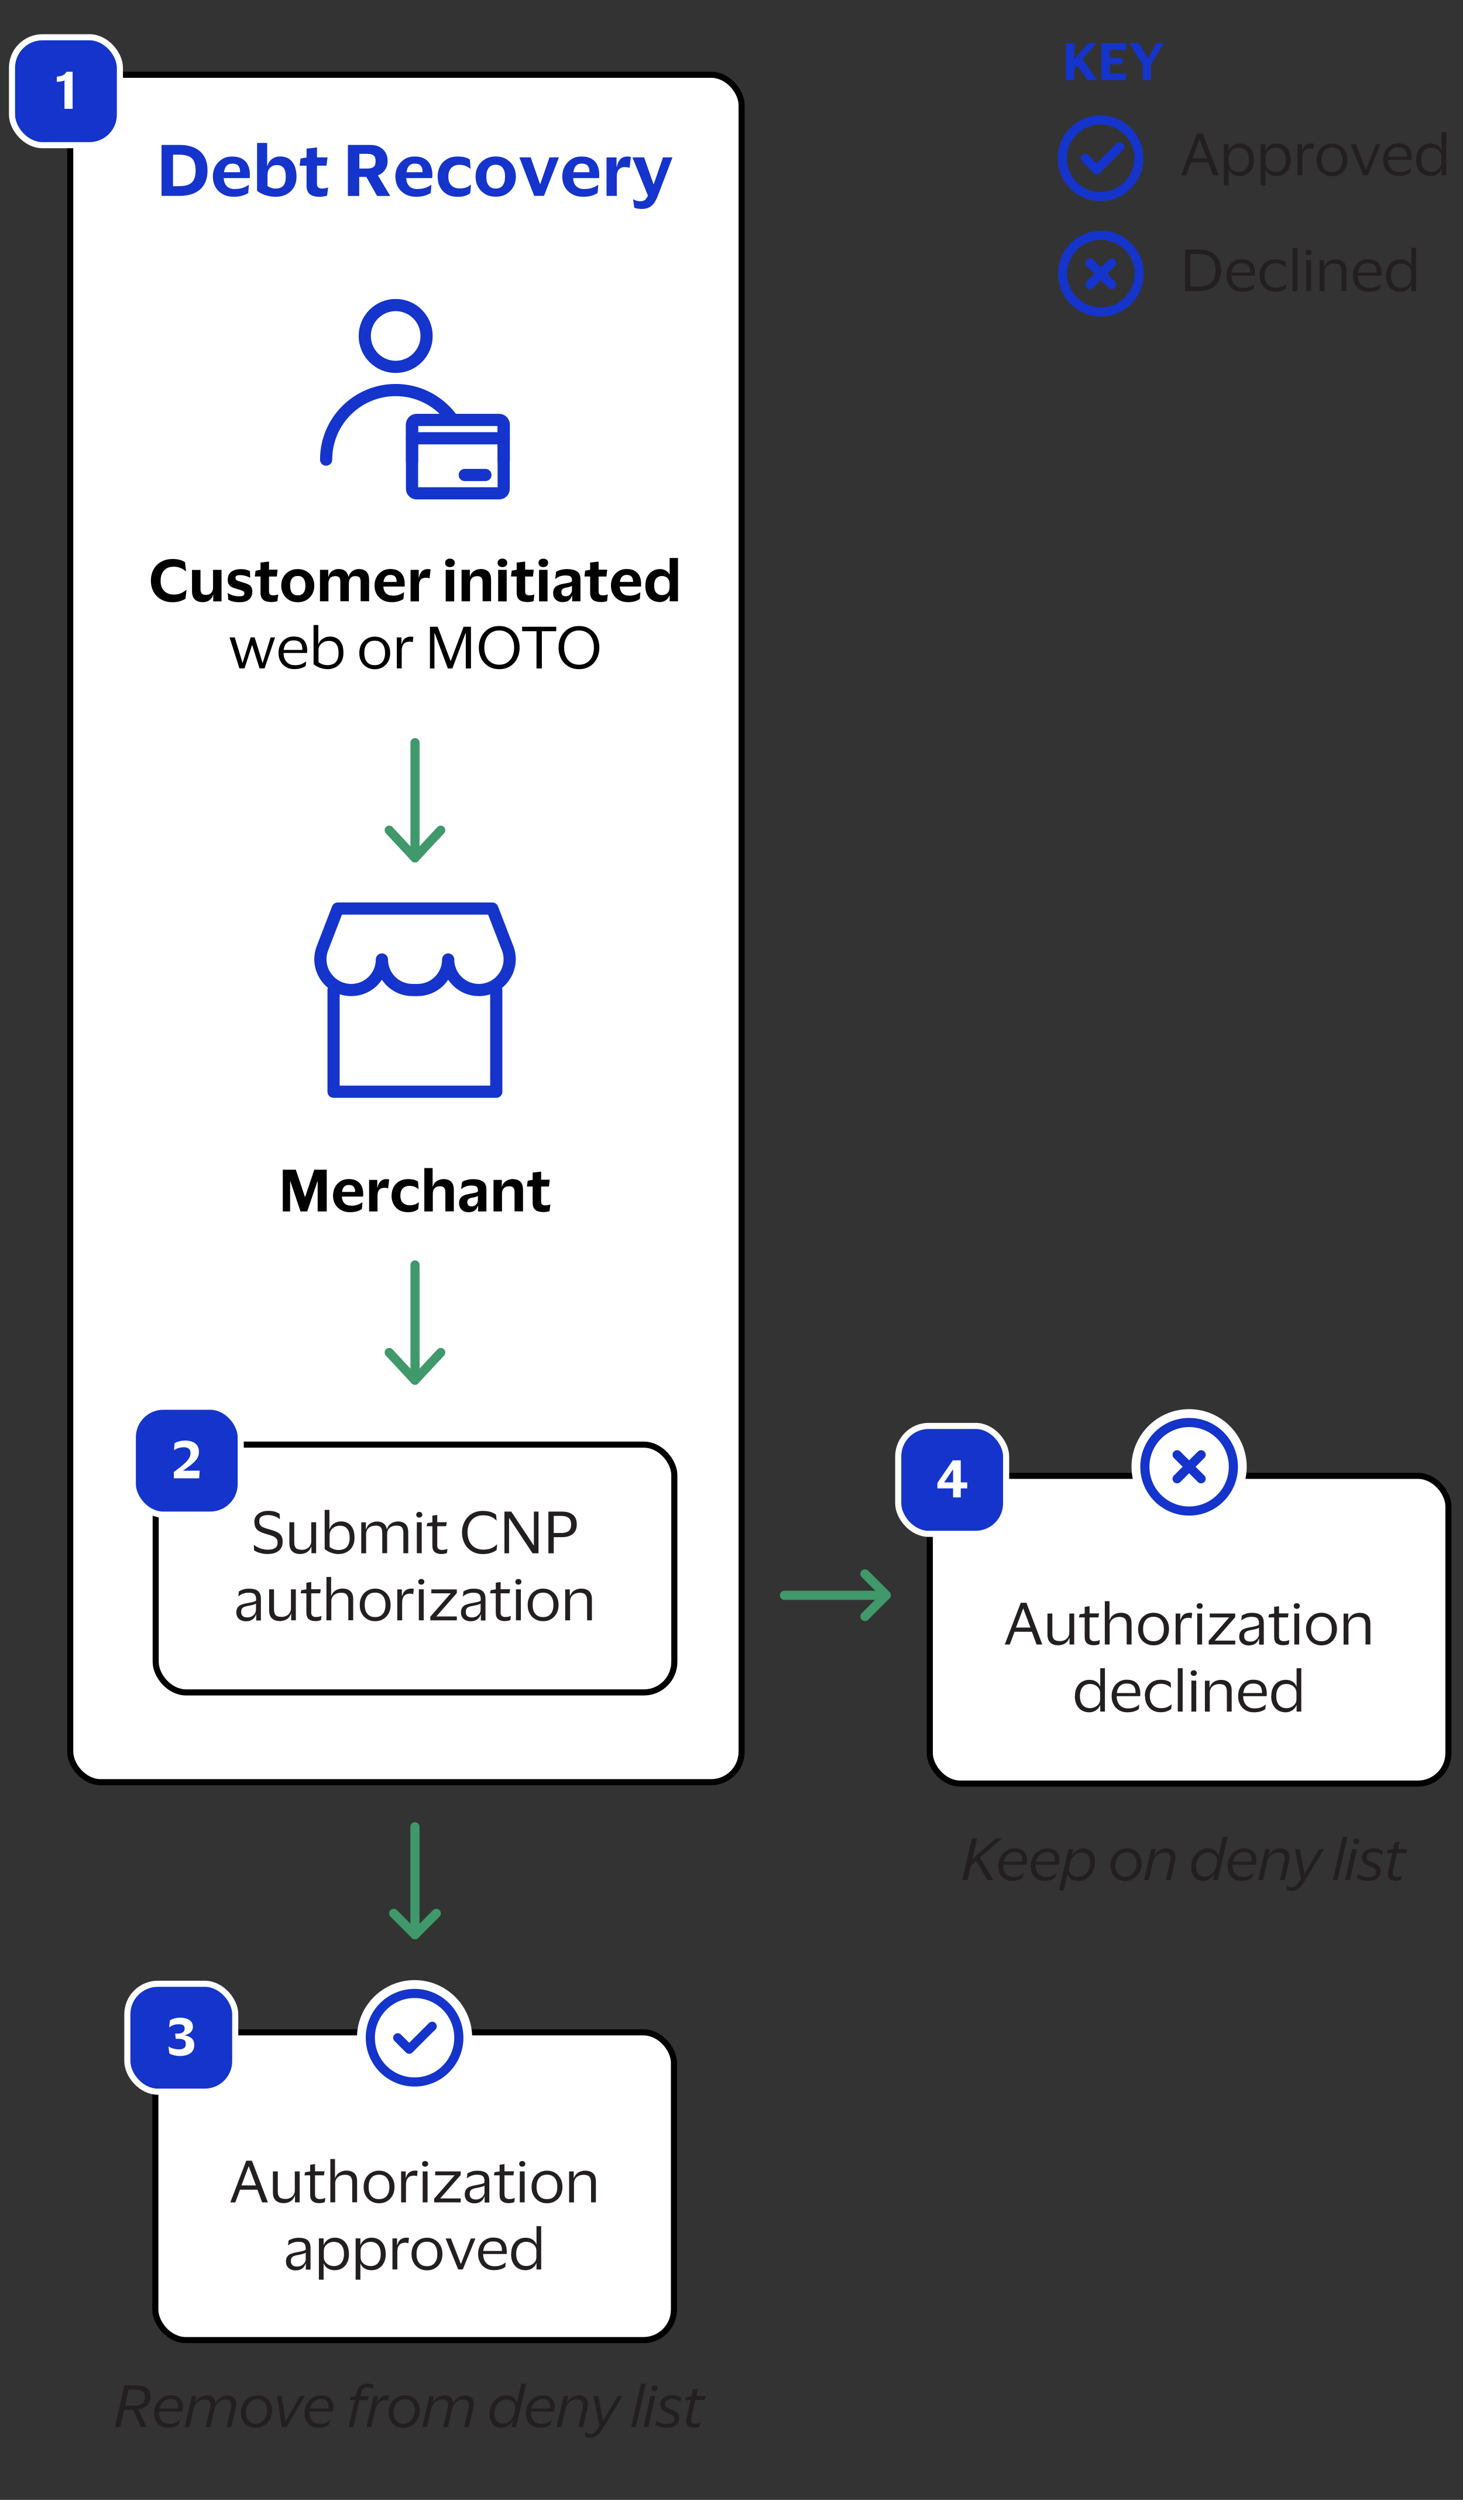 <?xml version="1.0" encoding="UTF-8"?><svg id="Layer_4" xmlns="http://www.w3.org/2000/svg" viewBox="0 0 240 410"><rect x="0" y="0" width="240" height="410" fill="#333333" stroke="none"/><defs><style>.cls-1,.cls-2,.cls-3,.cls-4,.cls-5,.cls-6,.cls-7{fill:none;}.cls-1,.cls-2,.cls-3,.cls-5,.cls-6,.cls-7{stroke-linejoin:round;}.cls-1,.cls-2,.cls-5,.cls-6{stroke-linecap:round;}.cls-1,.cls-3{stroke-width:2px;}.cls-1,.cls-3,.cls-6,.cls-7{stroke:#1434cb;}.cls-8{fill:#1434cb;}.cls-8,.cls-9,.cls-10,.cls-11,.cls-12{stroke-width:0px;}.cls-2,.cls-4{stroke:#fff;}.cls-2,.cls-5,.cls-6,.cls-7{stroke-width:1.5px;}.cls-13{stroke:#000;}.cls-13,.cls-11{fill:#fff;}.cls-9{fill:#000;}.cls-5{stroke:#40996b;}.cls-10{fill:#1434cb;}.cls-12{fill:#231f20;}</style></defs><rect class="cls-13" x="11.52" y="12.26" width="110.14" height="280.03" rx="5" ry="5"/><rect class="cls-13" x="25.54" y="236.93" width="85.08" height="40.64" rx="5" ry="5"/><rect class="cls-13" x="25.48" y="333.32" width="85.08" height="50.47" rx="5" ry="5"/><rect class="cls-13" x="152.53" y="242.05" width="85.08" height="50.47" rx="5" ry="5"/><path class="cls-12" d="M41.72,249.66c0-.42.1-.77.31-1.04.2-.28.48-.48.82-.62.34-.14.72-.21,1.14-.21.5,0,.9.05,1.2.16.3.11.53.22.67.32l.06.87h-.03c-.14-.12-.31-.23-.52-.33s-.44-.18-.68-.24c-.25-.06-.49-.09-.73-.09-.41,0-.76.08-1.03.23-.27.15-.4.41-.4.78,0,.29.07.51.2.67.13.16.32.29.56.38.24.09.53.19.86.28.3.08.58.17.85.26.27.09.5.2.71.34.2.14.36.32.48.54s.18.51.18.87c0,.67-.22,1.17-.66,1.52-.44.35-1.06.52-1.85.52-.4,0-.79-.06-1.2-.17-.4-.11-.73-.26-.98-.44l-.04-.89h.03c.3.25.65.44,1.05.58.4.14.81.21,1.22.21,1.07,0,1.6-.38,1.6-1.15,0-.28-.06-.5-.19-.66s-.31-.3-.56-.4-.56-.2-.92-.31c-.29-.08-.56-.16-.82-.26-.26-.09-.49-.21-.68-.35-.2-.14-.35-.32-.46-.54-.11-.22-.17-.5-.17-.85Z"/><path class="cls-12" d="M49.54,254.18c.28,0,.53-.06.76-.17.23-.11.42-.28.55-.49.14-.21.21-.46.21-.74v-3.12h.8v5.08h-.77v-1.07h-.04c-.1.29-.25.52-.44.7-.19.18-.41.3-.65.38-.24.08-.48.12-.71.12-.55,0-.99-.14-1.3-.43s-.48-.73-.48-1.33v-3.45h.8v3.27c0,.43.09.75.27.95.18.2.51.3.99.3Z"/><path class="cls-12" d="M55.57,254.88c-.32,0-.62-.04-.92-.12-.29-.08-.56-.18-.8-.31-.24-.13-.43-.25-.59-.39v-6.43h.78v3.12h.05c.09-.27.23-.5.43-.68.2-.18.42-.32.67-.41.25-.09.5-.14.74-.14.7,0,1.24.23,1.64.7.4.47.59,1.12.59,1.98,0,.58-.12,1.07-.36,1.47-.24.4-.56.69-.95.9-.4.2-.83.3-1.3.3ZM55.57,254.21c.35,0,.66-.07.93-.2s.48-.35.63-.64c.15-.29.23-.68.23-1.15,0-1.33-.54-1.99-1.62-1.99-.29,0-.57.06-.82.19s-.46.31-.62.54-.23.5-.23.81v1.94c.17.14.38.26.64.36.26.09.55.14.86.14Z"/><path class="cls-12" d="M61.52,250.23c-.27,0-.52.06-.74.17s-.4.27-.53.48c-.13.21-.19.46-.19.74v3.13h-.8v-5.08h.76v1.1h.05c.1-.29.24-.53.42-.71.19-.18.39-.31.62-.39.23-.08.46-.13.7-.13.46,0,.82.1,1.1.3.28.2.46.51.54.92h.04c.1-.29.24-.53.43-.71.19-.18.41-.31.64-.39s.47-.13.71-.13c.55,0,.97.15,1.26.44s.44.74.44,1.33v3.44h-.8v-3.28c0-.43-.08-.75-.24-.95-.16-.2-.48-.3-.96-.3-.41,0-.76.12-1.04.36-.28.24-.42.58-.42,1.03v3.13h-.8v-3.28c0-.43-.08-.75-.24-.95-.16-.2-.48-.3-.96-.3Z"/><path class="cls-12" d="M68.28,248.42c0-.13.05-.24.14-.33s.21-.13.36-.13.26.04.36.13c.1.09.14.2.14.33s-.05.25-.14.34c-.1.09-.22.13-.36.13s-.26-.04-.36-.13-.14-.2-.14-.34ZM69.18,249.66v5.08h-.8v-5.08h.8Z"/><path class="cls-12" d="M71.72,253.38c0,.32.07.54.21.65.14.11.32.17.54.17.2,0,.38-.02.53-.05.15-.04.27-.08.37-.13h.03l-.07.67c-.09.05-.22.09-.4.13-.18.04-.36.05-.55.05-.45,0-.8-.11-1.06-.32s-.39-.56-.39-1.05v-3.19h-.94l.11-.52.83-.12v-1.09l.8-.12v1.19h1.56l-.1.66h-1.46v3.06Z"/><path class="cls-12" d="M76.7,251.33c0,.56.1,1.05.3,1.47.2.42.49.75.88.99.38.24.85.36,1.39.36s1-.08,1.35-.24c.36-.16.66-.37.9-.63h.03l-.08.94c-.27.2-.6.36-.98.48s-.82.18-1.31.18c-.52,0-.98-.09-1.4-.27s-.77-.44-1.07-.76c-.3-.32-.53-.7-.68-1.13-.16-.43-.24-.89-.24-1.38s.08-.95.24-1.38c.16-.43.38-.81.68-1.13.29-.32.65-.58,1.06-.76s.88-.27,1.39-.27.92.05,1.29.16.68.26.93.46l.09.96h-.03c-.25-.26-.54-.47-.9-.63-.35-.15-.78-.23-1.3-.23s-1,.12-1.38.36c-.38.24-.67.57-.87.99-.2.42-.3.91-.3,1.47Z"/><path class="cls-12" d="M82.75,254.75v-6.84h1.12l3.68,5.54h.03v-5.54h.76v6.84h-.98l-3.82-5.78h-.03v5.78h-.77Z"/><path class="cls-12" d="M89.96,254.75v-6.84h2.26c.73,0,1.31.17,1.75.52.43.35.65.87.65,1.57s-.22,1.23-.65,1.58c-.43.35-1.01.52-1.75.52h-1.38v2.65h-.88ZM92.09,248.62h-1.25v2.8h1.25c.52,0,.91-.11,1.19-.32.28-.21.41-.57.41-1.08s-.14-.86-.41-1.08c-.28-.21-.67-.32-1.19-.32Z"/><path class="cls-12" d="M39.1,261.79l.09-.78c.19-.13.43-.24.72-.33.29-.09.6-.13.95-.13.65,0,1.14.13,1.46.39.32.26.48.68.48,1.28v3.55h-.77v-.97h-.04c-.13.38-.34.66-.61.83-.28.18-.62.27-1.04.27-.28,0-.54-.05-.78-.16-.24-.1-.43-.26-.57-.48-.14-.21-.22-.48-.22-.81s.07-.6.21-.8c.14-.2.33-.36.58-.46s.55-.19.9-.25c.43-.07.76-.14,1.01-.2.25-.06.43-.14.54-.24v-.23c0-.37-.09-.64-.26-.81s-.49-.25-.96-.25c-.3,0-.6.05-.89.15s-.55.25-.79.46h-.02ZM41.99,264.04v-1.05c-.1.08-.27.16-.51.22s-.54.13-.9.19c-.31.05-.55.14-.74.27-.19.13-.28.37-.28.7,0,.31.09.53.27.68s.42.22.73.22.56-.06.77-.19c.22-.13.38-.28.49-.47.11-.19.17-.38.17-.57Z"/><path class="cls-12" d="M46.21,265.18c.28,0,.53-.06.76-.17.23-.11.42-.28.55-.49.14-.21.21-.46.21-.74v-3.12h.8v5.08h-.76v-1.07h-.04c-.1.29-.25.52-.44.7-.19.18-.41.3-.65.38-.24.08-.48.12-.71.12-.55,0-.99-.14-1.3-.43-.32-.29-.48-.73-.48-1.33v-3.45h.8v3.27c0,.43.09.75.27.95.18.2.51.3.99.3Z"/><path class="cls-12" d="M51.05,264.38c0,.32.07.54.21.65.14.11.32.17.54.17.2,0,.38-.02.53-.05.15-.04.27-.08.37-.13h.03l-.07.67c-.09.05-.22.09-.4.13-.18.04-.36.05-.55.05-.45,0-.8-.11-1.06-.32s-.39-.56-.39-1.05v-3.19h-.94l.11-.52.83-.12v-1.09l.8-.12v1.19h1.56l-.1.66h-1.46v3.06Z"/><path class="cls-12" d="M55.86,261.23c-.28,0-.53.06-.76.17-.23.11-.41.27-.55.48-.13.21-.2.45-.2.74v3.12h-.8v-7.11h.77v3.09h.04c.1-.29.24-.52.44-.69.2-.17.42-.3.66-.38.24-.08.48-.12.71-.12.55,0,.98.14,1.3.42.31.28.47.72.47,1.32v3.46h-.8v-3.24c0-.43-.09-.75-.27-.96-.18-.21-.51-.32-1-.32Z"/><path class="cls-12" d="M61.54,260.54c.5,0,.94.12,1.32.35s.68.55.9.95.32.86.32,1.38-.11.98-.32,1.38c-.22.4-.51.72-.9.95-.38.23-.82.34-1.32.34s-.93-.11-1.31-.34c-.38-.23-.68-.54-.9-.95-.22-.4-.32-.86-.32-1.38s.11-.98.32-1.38.52-.72.9-.95c.38-.23.82-.35,1.31-.35ZM61.54,265.21c.56,0,.99-.18,1.27-.54.29-.36.43-.84.43-1.46s-.14-1.11-.43-1.47-.71-.54-1.27-.54-.99.18-1.28.54c-.29.36-.43.85-.43,1.47s.14,1.11.43,1.46c.29.36.71.54,1.28.54Z"/><path class="cls-12" d="M67.23,261.37c-.4,0-.71.12-.93.37-.22.25-.33.63-.33,1.13v2.88h-.8v-5.08h.76v1.06h.05c.11-.44.31-.75.58-.93.28-.17.58-.26.9-.26.08,0,.17,0,.25.01.08,0,.14.02.17.03l-.1.87h-.03s-.12-.04-.22-.06-.2-.03-.31-.03Z"/><path class="cls-12" d="M68.61,259.42c0-.13.05-.24.14-.33.09-.09.21-.13.36-.13s.26.04.36.13.14.2.14.33-.05.25-.14.34-.22.13-.36.13-.26-.04-.36-.13c-.09-.09-.14-.2-.14-.34ZM69.51,260.66v5.08h-.8v-5.08h.8Z"/><path class="cls-12" d="M70.59,265.15l3.36-3.84h-3.19v-.64h4.18v.6l-3.36,3.84h3.36v.64h-4.35v-.6Z"/><path class="cls-12" d="M75.94,261.79l.09-.78c.19-.13.43-.24.72-.33.29-.09.6-.13.95-.13.65,0,1.14.13,1.46.39.32.26.48.68.48,1.28v3.55h-.76v-.97h-.04c-.13.38-.34.66-.61.83-.28.18-.62.27-1.04.27-.28,0-.54-.05-.78-.16-.24-.1-.43-.26-.57-.48-.14-.21-.22-.48-.22-.81s.07-.6.21-.8c.14-.2.33-.36.58-.46s.55-.19.9-.25c.43-.07.76-.14,1.01-.2.25-.06.43-.14.54-.24v-.23c0-.37-.08-.64-.26-.81s-.49-.25-.96-.25c-.3,0-.6.05-.89.15s-.55.25-.79.46h-.02ZM78.84,264.04v-1.05c-.1.08-.27.16-.51.22-.24.06-.54.13-.9.19-.31.05-.55.14-.74.27-.19.13-.28.37-.28.7,0,.31.09.53.26.68.18.15.42.22.73.22s.56-.06.77-.19.38-.28.5-.47.17-.38.17-.57Z"/><path class="cls-12" d="M82.12,264.38c0,.32.07.54.21.65.14.11.32.17.54.17.2,0,.38-.02.53-.05.15-.04.27-.08.37-.13h.03l-.07.67c-.09.05-.22.09-.4.13-.18.04-.36.05-.55.05-.45,0-.8-.11-1.06-.32s-.39-.56-.39-1.05v-3.19h-.94l.11-.52.83-.12v-1.09l.8-.12v1.19h1.56l-.1.66h-1.46v3.06Z"/><path class="cls-12" d="M84.54,259.42c0-.13.05-.24.14-.33.09-.09.21-.13.36-.13s.26.04.36.13.14.2.14.33-.05.25-.14.34-.22.13-.36.13-.26-.04-.36-.13c-.09-.09-.14-.2-.14-.34ZM85.44,260.66v5.08h-.8v-5.08h.8Z"/><path class="cls-12" d="M89.09,260.54c.5,0,.94.12,1.32.35s.68.55.9.95.32.86.32,1.38-.11.98-.32,1.38c-.22.4-.51.72-.9.95-.38.23-.82.34-1.32.34s-.93-.11-1.31-.34c-.38-.23-.68-.54-.9-.95-.22-.4-.32-.86-.32-1.38s.11-.98.32-1.38c.22-.4.52-.72.9-.95s.82-.35,1.31-.35ZM89.09,265.21c.56,0,.99-.18,1.27-.54.28-.36.43-.84.43-1.46s-.14-1.11-.43-1.47c-.29-.36-.71-.54-1.27-.54s-.99.18-1.28.54-.43.85-.43,1.47.14,1.11.43,1.46c.29.36.71.54,1.28.54Z"/><path class="cls-12" d="M95.04,261.23c-.28,0-.54.06-.77.17-.23.11-.41.28-.55.49s-.2.46-.2.75v3.11h-.8v-5.08h.76v1.08h.04c.1-.29.24-.52.44-.7.2-.18.41-.31.66-.39s.48-.12.71-.12c.55,0,.98.14,1.3.42.31.28.47.72.47,1.32v3.46h-.79v-3.24c0-.43-.09-.75-.27-.96-.18-.21-.51-.32-1-.32Z"/><path class="cls-8" d="M29.45,32.13h-2.95v-8.36h2.95c.93,0,1.74.15,2.43.46s1.22.76,1.59,1.38c.38.62.57,1.4.57,2.34s-.19,1.73-.57,2.34c-.38.62-.91,1.08-1.59,1.38s-1.49.46-2.43.46ZM29.37,30.53c.62,0,1.13-.08,1.53-.24s.7-.43.9-.81c.19-.38.29-.89.29-1.53s-.1-1.16-.29-1.53c-.19-.38-.49-.65-.9-.81s-.91-.24-1.53-.24h-.99v5.17h.99Z"/><path class="cls-8" d="M38.56,30.99c.51,0,.94-.06,1.29-.19.36-.13.67-.29.94-.48h.04l-.11,1.32c-.2.15-.5.3-.91.43-.41.14-.9.2-1.48.2-.69,0-1.29-.14-1.8-.43-.51-.29-.91-.68-1.19-1.18-.28-.5-.42-1.06-.42-1.69s.13-1.19.41-1.69c.27-.5.64-.89,1.11-1.18.47-.29,1-.43,1.61-.43.71,0,1.28.13,1.72.4s.74.62.93,1.07c.19.45.29.94.29,1.49,0,.08,0,.18-.01.29,0,.11-.01.21-.02.29h-4.26c.03.58.2,1.02.51,1.33.31.32.76.47,1.35.47ZM38.1,26.83c-.78,0-1.23.47-1.35,1.41h2.63v-.14c0-.38-.1-.69-.29-.92s-.52-.35-.98-.35Z"/><path class="cls-8" d="M45.23,32.28c-.4,0-.8-.05-1.2-.14-.4-.09-.76-.21-1.08-.37-.33-.15-.58-.31-.78-.48v-7.85h1.66v3.72h.07c.08-.34.23-.62.44-.84.21-.22.46-.38.74-.5.28-.11.57-.16.87-.16.87,0,1.54.3,2,.9.46.6.69,1.4.69,2.41,0,.7-.15,1.3-.46,1.8-.31.5-.72.87-1.24,1.13-.52.26-1.09.38-1.71.38ZM45.26,30.92c.51,0,.9-.15,1.19-.44s.43-.8.43-1.51c0-.65-.12-1.13-.37-1.44-.25-.31-.61-.46-1.11-.46-.27,0-.52.06-.75.18-.23.12-.42.31-.56.56-.14.25-.21.57-.21.96v1.71c.17.14.37.25.61.33.23.08.49.12.78.12Z"/><path class="cls-8" d="M52,30.12c0,.32.08.53.23.64.15.11.35.16.59.16.22,0,.41-.02.57-.05.16-.04.3-.08.42-.13h.02l-.17,1.33c-.07.04-.17.07-.31.1-.14.03-.29.06-.46.08-.16.02-.3.03-.42.03-.73,0-1.28-.14-1.64-.43-.36-.29-.54-.76-.54-1.42v-3.25h-1.14l.15-1.18.99-.17v-1.45l1.71-.2v1.63h1.73l-.17,1.36h-1.56v2.95Z"/><path class="cls-8" d="M57.07,32.13v-8.36h3.75c.56,0,1.04.11,1.46.34s.74.53.97.92c.23.39.34.85.34,1.36,0,.56-.14,1.05-.43,1.47-.29.42-.67.72-1.17.9l2.03,3.38h-2.16l-1.76-3.12h-1.17v3.12h-1.88ZM60.29,25.23h-1.34v2.41h1.34c.45,0,.78-.09,1-.26.22-.18.33-.49.33-.95s-.11-.75-.33-.93c-.22-.18-.55-.27-1-.27Z"/><path class="cls-8" d="M68.5,30.99c.51,0,.94-.06,1.29-.19.36-.13.67-.29.94-.48h.04l-.11,1.32c-.2.15-.5.3-.91.43-.41.14-.9.2-1.48.2-.69,0-1.29-.14-1.8-.43-.51-.29-.91-.68-1.19-1.18-.28-.5-.42-1.06-.42-1.69s.13-1.19.41-1.69c.27-.5.64-.89,1.11-1.18.47-.29,1-.43,1.61-.43.71,0,1.28.13,1.72.4s.74.62.93,1.07c.19.45.29.94.29,1.49,0,.08,0,.18-.01.29,0,.11-.01.21-.02.29h-4.26c.03.58.2,1.02.51,1.33.31.32.76.47,1.35.47ZM68.04,26.83c-.78,0-1.23.47-1.35,1.41h2.63v-.14c0-.38-.1-.69-.29-.92s-.52-.35-.98-.35Z"/><path class="cls-8" d="M71.79,28.97c0-.63.13-1.19.39-1.69.26-.5.64-.89,1.13-1.18.49-.29,1.09-.43,1.78-.43.51,0,.92.05,1.24.15.32.1.57.21.75.35l.12,1.51h-.04c-.26-.21-.53-.37-.81-.48s-.63-.16-1.04-.16c-.51,0-.93.16-1.26.48-.33.32-.5.81-.5,1.46,0,.45.08.81.24,1.09.16.28.38.49.66.63.28.14.59.2.95.2.43,0,.79-.05,1.06-.15.28-.1.52-.25.74-.44h.06l-.12,1.35c-.17.16-.42.31-.75.43-.33.13-.77.19-1.31.19-.7,0-1.29-.14-1.78-.43-.49-.29-.86-.68-1.12-1.18s-.38-1.06-.38-1.69Z"/><path class="cls-8" d="M81.32,25.66c.66,0,1.24.14,1.73.43.49.29.88.68,1.16,1.18.28.5.42,1.06.42,1.69s-.14,1.2-.42,1.69c-.28.5-.67.89-1.16,1.18-.5.29-1.07.43-1.73.43s-1.24-.14-1.73-.43c-.49-.29-.88-.68-1.16-1.18s-.42-1.06-.42-1.69.14-1.19.42-1.69c.28-.5.67-.89,1.16-1.18.5-.29,1.07-.43,1.73-.43ZM81.32,30.92c.5,0,.88-.16,1.14-.49.26-.33.39-.81.39-1.46s-.13-1.12-.39-1.45c-.26-.33-.64-.5-1.14-.5s-.88.17-1.14.5-.4.81-.4,1.45.13,1.13.4,1.46c.26.33.65.49,1.14.49Z"/><path class="cls-8" d="M87.06,25.81l1.54,4.4h.02l1.52-4.4h1.55l-2.45,6.31h-1.61l-2.43-6.31h1.86Z"/><path class="cls-8" d="M95.88,30.99c.51,0,.94-.06,1.29-.19.36-.13.67-.29.94-.48h.04l-.11,1.32c-.2.15-.5.3-.91.43-.41.14-.9.2-1.48.2-.69,0-1.29-.14-1.8-.43-.51-.29-.91-.68-1.19-1.18-.28-.5-.42-1.06-.42-1.69s.13-1.19.41-1.69c.27-.5.64-.89,1.11-1.18.47-.29,1-.43,1.61-.43.71,0,1.28.13,1.72.4s.74.62.93,1.07c.19.45.29.94.29,1.49,0,.08,0,.18-.01.29,0,.11-.01.21-.02.29h-4.26c.03.58.2,1.02.51,1.33.31.32.76.47,1.35.47ZM95.42,26.83c-.78,0-1.23.47-1.35,1.41h2.63v-.14c0-.38-.1-.69-.29-.92s-.52-.35-.98-.35Z"/><path class="cls-8" d="M102.52,27.4c-.43,0-.75.13-.99.38-.23.25-.35.65-.35,1.2v3.15h-1.68v-6.31h1.64v1.53h.04c.14-.61.36-1.04.65-1.3s.65-.38,1.07-.38c.26,0,.46.03.59.08l-.21,1.77h-.04c-.08-.03-.18-.05-.3-.08-.12-.02-.26-.03-.43-.03Z"/><path class="cls-8" d="M105.66,25.81l1.55,4.42h.03l1.52-4.42h1.56l-2.41,6.31c-.17.43-.36.81-.58,1.14-.22.33-.5.58-.83.75-.33.18-.75.26-1.25.26-.2,0-.41-.02-.64-.05-.23-.04-.42-.09-.57-.17l-.17-1.36h.03c.16.09.33.16.51.23.18.06.38.09.61.09.35,0,.62-.08.8-.24s.34-.4.47-.7l-2.54-6.26h1.9Z"/><path class="cls-9" d="M26.34,95.21c0,.72.19,1.28.57,1.69s.91.61,1.6.61c.48,0,.88-.07,1.19-.22.31-.15.6-.33.85-.56h.04l-.16,1.47c-.26.16-.57.29-.91.4-.34.11-.75.17-1.21.17-.56,0-1.06-.09-1.49-.27-.44-.18-.81-.43-1.12-.75-.31-.32-.55-.7-.71-1.13-.16-.43-.24-.9-.24-1.39s.08-.96.24-1.4c.16-.43.4-.81.71-1.13.31-.32.68-.57,1.12-.75.44-.18.94-.27,1.49-.27.47,0,.87.05,1.2.14.33.09.61.22.84.39l.17,1.48h-.04c-.25-.22-.54-.4-.88-.54-.33-.14-.69-.21-1.08-.21-.68,0-1.22.2-1.6.61s-.57.97-.57,1.69Z"/><path class="cls-9" d="M33.83,97.56c.34,0,.61-.11.81-.32.2-.22.31-.5.31-.85v-2.93h1.39v5.17h-1.36v-1.07h-.03c-.08.29-.21.52-.39.7-.17.18-.37.3-.6.38-.23.08-.46.12-.69.12-.56,0-1-.15-1.31-.45-.31-.3-.46-.75-.46-1.34v-3.5h1.39v3.12c0,.35.07.6.21.75.14.15.38.23.74.23Z"/><path class="cls-9" d="M37.37,94.98c0-.36.09-.66.28-.91.19-.25.44-.43.76-.55.32-.12.69-.18,1.09-.18.35,0,.65.03.9.1.25.07.45.14.6.23l.04,1.09h-.02c-.13-.08-.28-.16-.47-.22-.19-.07-.39-.12-.59-.16s-.39-.06-.56-.06c-.22,0-.41.03-.55.09-.14.06-.22.18-.22.37s.07.33.22.4c.15.08.4.17.77.28.26.08.51.15.72.22s.41.16.56.26c.16.1.28.24.36.41.09.17.13.4.13.68,0,.58-.19,1.02-.56,1.31s-.88.43-1.53.43c-.4,0-.75-.04-1.06-.11s-.57-.18-.79-.3l-.09-1.12h0c.25.19.54.33.88.42.34.1.68.14,1.03.14.29,0,.5-.04.63-.11.13-.07.19-.2.19-.38s-.08-.31-.25-.39c-.17-.08-.45-.17-.84-.29-.25-.07-.47-.14-.67-.21s-.38-.16-.52-.27c-.15-.11-.26-.25-.34-.44-.08-.18-.12-.42-.12-.71Z"/><path class="cls-9" d="M44.13,96.99c0,.26.06.43.19.52s.29.13.49.13c.18,0,.33-.01.46-.04.13-.03.24-.07.35-.11h.02l-.13,1.09c-.05.03-.14.06-.26.08-.12.03-.24.05-.37.06s-.25.02-.34.02c-.6,0-1.05-.12-1.35-.36s-.45-.63-.45-1.17v-2.66h-.94l.13-.96.81-.14v-1.19l1.39-.16v1.33h1.41l-.13,1.12h-1.28v2.41Z"/><path class="cls-9" d="M48.85,93.33c.54,0,1.01.12,1.42.36.41.24.72.56.95.97.23.41.34.87.34,1.39s-.11.98-.34,1.39c-.23.41-.54.73-.95.97-.4.24-.88.36-1.42.36s-1.01-.12-1.42-.36c-.4-.24-.72-.56-.95-.97-.23-.41-.34-.87-.34-1.39s.11-.98.34-1.39c.23-.41.54-.73.95-.97.41-.24.88-.36,1.42-.36ZM48.85,97.64c.41,0,.72-.13.93-.4.21-.27.32-.66.32-1.19s-.11-.92-.32-1.19c-.21-.27-.52-.4-.93-.4s-.72.13-.94.4c-.22.27-.32.67-.32,1.19s.11.93.32,1.19c.22.27.53.4.94.4Z"/><path class="cls-9" d="M54.93,94.5c-.34,0-.6.11-.78.32s-.27.5-.27.86v2.94h-1.39v-5.17h1.36v1.13h.03c.12-.44.34-.76.65-.96.32-.2.65-.3,1-.3.47,0,.84.11,1.11.32.27.22.44.53.52.94h.04c.08-.29.2-.52.38-.71.17-.19.37-.32.6-.41.23-.09.46-.13.69-.13.56,0,.98.15,1.26.46.28.31.42.76.42,1.34v3.48h-1.39v-3.16c0-.35-.06-.6-.18-.74-.12-.15-.36-.22-.71-.22s-.59.1-.77.31c-.18.2-.27.5-.27.87v2.94h-1.4v-3.16c0-.35-.06-.6-.18-.74-.12-.15-.35-.22-.7-.22Z"/><path class="cls-9" d="M64.4,97.7c.41,0,.77-.05,1.06-.16.29-.1.55-.24.77-.39h.04l-.09,1.08c-.16.13-.41.25-.74.36-.33.11-.74.17-1.21.17-.56,0-1.06-.12-1.48-.36s-.74-.56-.97-.97c-.23-.41-.34-.87-.34-1.39s.11-.98.33-1.39.53-.73.91-.97.82-.36,1.31-.36c.58,0,1.05.11,1.4.33.35.22.61.51.77.88.16.37.23.77.23,1.21,0,.07,0,.14,0,.23s-.01.17-.02.23h-3.48c.02.47.16.83.41,1.09.25.26.62.39,1.11.39ZM64.02,94.29c-.64,0-1,.38-1.11,1.15h2.15v-.12c0-.31-.08-.56-.24-.75-.16-.19-.43-.28-.81-.28Z"/><path class="cls-9" d="M69.83,94.76c-.35,0-.62.1-.81.31-.19.21-.29.54-.29.99v2.57h-1.38v-5.17h1.34v1.25h.04c.11-.5.29-.85.54-1.06s.54-.32.88-.32c.22,0,.38.02.49.06l-.17,1.45h-.04c-.07-.02-.15-.04-.24-.06-.1-.02-.21-.03-.35-.03Z"/><path class="cls-9" d="M73.02,92.31c0-.21.07-.38.22-.5.15-.13.34-.19.57-.19s.42.06.57.19c.15.13.22.29.22.5s-.07.39-.22.51c-.15.13-.34.19-.57.19s-.42-.06-.57-.19c-.15-.13-.22-.3-.22-.51ZM74.51,93.46v5.17h-1.39v-5.17h1.39Z"/><path class="cls-9" d="M78.22,94.5c-.34,0-.61.11-.81.32s-.3.5-.3.87v2.93h-1.39v-5.17h1.36v1.1h.03c.08-.29.22-.52.4-.7.18-.18.39-.31.63-.4.24-.08.47-.13.71-.13,1.14,0,1.71.59,1.71,1.77v3.52h-1.39v-3.14c0-.35-.07-.6-.21-.75-.14-.15-.38-.23-.73-.23Z"/><path class="cls-9" d="M81.63,92.31c0-.21.07-.38.22-.5.15-.13.34-.19.57-.19s.42.06.57.19c.15.13.22.29.22.5s-.07.39-.22.51c-.15.13-.34.19-.57.19s-.42-.06-.57-.19c-.15-.13-.22-.3-.22-.51ZM83.12,93.46v5.17h-1.4v-5.17h1.4Z"/><path class="cls-9" d="M86.15,96.99c0,.26.06.43.19.52s.29.13.49.13c.18,0,.33-.01.46-.04.13-.03.24-.07.35-.11h.02l-.13,1.09c-.05.03-.14.06-.26.08-.12.03-.24.05-.37.06s-.25.02-.34.02c-.6,0-1.05-.12-1.35-.36s-.45-.63-.45-1.17v-2.66h-.94l.13-.96.81-.14v-1.19l1.39-.16v1.33h1.41l-.13,1.12h-1.28v2.41Z"/><path class="cls-9" d="M88.34,92.31c0-.21.07-.38.22-.5.15-.13.34-.19.57-.19s.42.06.57.19c.15.13.22.29.22.5s-.07.39-.22.51c-.15.13-.34.19-.57.19s-.42-.06-.57-.19c-.15-.13-.22-.3-.22-.51ZM89.82,93.46v5.17h-1.39v-5.17h1.39Z"/><path class="cls-9" d="M91.08,94.96l.15-1.18c.19-.13.45-.24.77-.32s.65-.13.99-.13c.73,0,1.28.13,1.66.38s.57.69.57,1.32v3.59h-1.36v-.91h-.04c-.13.38-.32.65-.57.81s-.58.23-.99.23c-.28,0-.53-.06-.76-.17-.23-.11-.41-.28-.55-.5-.14-.22-.21-.48-.21-.79,0-.35.07-.63.22-.84.14-.21.35-.36.61-.47.26-.11.57-.19.91-.25.3-.05.54-.1.71-.13s.31-.07.4-.11.17-.09.24-.14v-.21c0-.26-.07-.46-.22-.58-.14-.12-.42-.18-.84-.18-.33,0-.63.05-.91.14-.28.1-.53.25-.76.45h-.03ZM93.83,96.83v-.75c-.07.06-.19.11-.36.16-.17.05-.39.1-.66.14-.22.04-.4.12-.53.23-.13.11-.19.28-.19.51,0,.22.06.38.18.5s.29.17.51.17c.23,0,.42-.05.57-.15.15-.1.27-.22.35-.37.08-.15.12-.3.12-.44Z"/><path class="cls-9" d="M98.2,96.99c0,.26.06.43.19.52s.29.13.49.13c.18,0,.33-.01.46-.04.13-.03.24-.07.35-.11h.02l-.13,1.09c-.05.03-.14.06-.26.08-.12.03-.24.05-.37.06s-.25.02-.34.02c-.6,0-1.05-.12-1.35-.36s-.45-.63-.45-1.17v-2.66h-.94l.13-.96.81-.14v-1.19l1.39-.16v1.33h1.41l-.13,1.12h-1.28v2.41Z"/><path class="cls-9" d="M103.18,97.7c.41,0,.77-.05,1.06-.16.29-.1.55-.24.77-.39h.04l-.09,1.08c-.16.13-.41.25-.74.36-.33.11-.74.17-1.21.17-.56,0-1.06-.12-1.48-.36s-.74-.56-.97-.97c-.23-.41-.34-.87-.34-1.39s.11-.98.33-1.39.53-.73.91-.97.82-.36,1.31-.36c.58,0,1.05.11,1.4.33.35.22.61.51.77.88.16.37.23.77.23,1.21,0,.07,0,.14,0,.23s-.01.17-.02.23h-3.48c.02.47.16.83.41,1.09.25.26.62.39,1.11.39ZM102.8,94.29c-.64,0-1,.38-1.11,1.15h2.15v-.12c0-.31-.08-.56-.24-.75-.16-.19-.43-.28-.81-.28Z"/><path class="cls-9" d="M105.87,96.04c0-.57.11-1.06.32-1.46s.51-.71.87-.93c.36-.22.76-.32,1.2-.32.39,0,.72.1,1,.27.28.17.46.38.55.6h.04v-2.69h1.37v7.11h-1.36v-.95h-.04c-.11.3-.3.55-.58.76s-.62.31-1.01.31c-.44,0-.84-.1-1.2-.29-.36-.2-.64-.49-.85-.9-.21-.4-.32-.91-.32-1.52ZM109.84,95.75c0-.41-.12-.72-.35-.95-.23-.22-.54-.33-.91-.33s-.69.13-.92.39c-.23.26-.35.65-.35,1.18s.12.93.35,1.18c.23.25.54.38.92.38s.67-.11.91-.33c.23-.22.35-.54.35-.95v-.58Z"/><path class="cls-9" d="M38.51,104.54l1.28,4.2h0l1.33-4.2h.66l1.29,4.2h.02l1.31-4.2h.72l-1.72,5.08h-.82l-1.22-3.86-1.25,3.86h-.83l-1.62-5.08h.86Z"/><path class="cls-9" d="M48.32,109.1c.46,0,.83-.05,1.11-.17s.54-.26.77-.45h.02l-.07.73c-.15.13-.38.25-.7.36-.32.11-.71.17-1.19.17-.52,0-.97-.11-1.35-.34-.39-.23-.69-.54-.9-.95-.22-.4-.32-.86-.32-1.38s.11-.97.32-1.38c.21-.4.5-.72.87-.95.37-.23.79-.35,1.25-.35.53,0,.97.09,1.3.28.33.19.58.45.73.79s.23.73.23,1.18c0,.06,0,.13,0,.22s-.02.16-.03.23h-3.84v.04c.01.6.18,1.08.5,1.43.32.35.76.53,1.32.53ZM48.12,105.03c-.45,0-.81.14-1.09.41-.28.28-.44.66-.5,1.15h3.07v-.09c0-.3-.04-.56-.13-.78s-.24-.39-.45-.51-.51-.18-.89-.18Z"/><path class="cls-9" d="M53.75,109.75c-.32,0-.62-.04-.92-.12s-.56-.18-.8-.31c-.24-.13-.43-.25-.59-.39v-6.43h.78v3.12h.05c.09-.27.23-.5.43-.67.2-.18.42-.32.67-.41s.5-.14.74-.14c.7,0,1.24.23,1.64.7.4.46.59,1.12.59,1.98,0,.58-.12,1.07-.36,1.47-.24.4-.56.7-.95.9-.4.2-.83.3-1.3.3ZM53.75,109.09c.35,0,.66-.07.93-.2.27-.14.48-.35.63-.64.15-.29.23-.68.23-1.15,0-1.33-.54-1.99-1.62-1.99-.29,0-.57.06-.82.19-.25.13-.46.31-.62.54s-.23.5-.23.81v1.94c.17.14.38.26.64.36.26.09.55.14.86.14Z"/><path class="cls-9" d="M61.47,104.41c.5,0,.94.12,1.32.35.38.23.68.55.9.95s.32.86.32,1.38-.11.98-.32,1.38c-.22.4-.51.72-.9.95-.38.23-.82.34-1.32.34s-.93-.11-1.31-.34c-.38-.23-.68-.54-.9-.95-.22-.4-.32-.86-.32-1.38s.11-.97.32-1.38c.22-.4.52-.72.9-.95.38-.23.82-.35,1.31-.35ZM61.47,109.09c.56,0,.99-.18,1.27-.54.28-.36.43-.84.43-1.46s-.14-1.11-.43-1.47c-.29-.36-.71-.54-1.27-.54s-.99.18-1.28.54c-.29.36-.43.85-.43,1.47s.14,1.11.43,1.46c.29.36.71.54,1.28.54Z"/><path class="cls-9" d="M67.16,105.24c-.4,0-.71.12-.93.37-.22.25-.33.63-.33,1.13v2.88h-.8v-5.08h.76v1.06h.04c.11-.44.31-.75.58-.93s.58-.26.9-.26c.08,0,.17,0,.25.01s.14.02.18.03l-.1.87h-.03s-.12-.04-.22-.06c-.1-.02-.2-.03-.32-.03Z"/><path class="cls-9" d="M70.53,109.63v-6.84h1.27l2.11,5.6h.04l2.1-5.6h1.21v6.84h-.85v-5.8h-.04l-2.16,5.8h-.74l-2.16-5.8h-.04v5.8h-.74Z"/><path class="cls-9" d="M78.55,106.21c0-.49.08-.95.23-1.38.16-.43.38-.81.67-1.13.29-.32.65-.58,1.06-.76.41-.18.87-.27,1.39-.27s.97.09,1.38.27.76.44,1.06.76c.29.32.52.7.67,1.13.16.43.23.89.23,1.38s-.08.95-.23,1.38c-.16.43-.38.8-.67,1.13s-.65.58-1.06.76-.87.27-1.38.27-.98-.09-1.39-.27c-.41-.18-.76-.44-1.06-.76s-.52-.7-.67-1.13c-.16-.43-.23-.89-.23-1.38ZM84.34,106.21c0-.55-.1-1.04-.29-1.46s-.47-.75-.84-.99-.8-.36-1.31-.36-.96.12-1.32.36c-.37.24-.65.57-.84.99-.19.42-.29.91-.29,1.46s.1,1.04.29,1.46c.19.42.47.75.84.99.37.24.81.36,1.32.36s.95-.12,1.31-.36.64-.57.84-.99.29-.91.29-1.46Z"/><path class="cls-9" d="M88.01,109.63v-6.11h-2.36v-.73h5.6v.73h-2.36v6.11h-.88Z"/><path class="cls-9" d="M91.63,106.21c0-.49.08-.95.23-1.38.16-.43.38-.81.67-1.13.29-.32.65-.58,1.06-.76.41-.18.87-.27,1.39-.27s.97.09,1.38.27.76.44,1.06.76c.29.32.52.7.67,1.13.16.43.23.89.23,1.38s-.08.95-.23,1.38c-.16.43-.38.8-.67,1.13s-.65.58-1.06.76-.87.27-1.38.27-.98-.09-1.39-.27c-.41-.18-.76-.44-1.06-.76s-.52-.7-.67-1.13c-.16-.43-.23-.89-.23-1.38ZM97.43,106.21c0-.55-.1-1.04-.29-1.46s-.47-.75-.84-.99-.8-.36-1.31-.36-.96.12-1.32.36c-.37.24-.65.57-.84.99-.19.42-.29.91-.29,1.46s.1,1.04.29,1.46c.19.42.47.75.84.99.37.24.81.36,1.32.36s.95-.12,1.31-.36.64-.57.84-.99.29-.91.29-1.46Z"/><path class="cls-9" d="M46.39,198.68v-6.84h2.14l1.49,4.46h.04l1.5-4.46h2.04v6.84h-1.49v-4.93h-.04l-1.67,4.93h-1.1l-1.67-4.93h-.04v4.93h-1.21Z"/><path class="cls-9" d="M57.59,197.75c.41,0,.77-.05,1.06-.16.29-.1.55-.24.77-.39h.04l-.09,1.08c-.16.13-.41.25-.74.36-.33.11-.74.17-1.21.17-.56,0-1.06-.12-1.48-.36s-.74-.56-.97-.97c-.23-.41-.34-.87-.34-1.39s.11-.98.33-1.39.53-.73.91-.97.82-.36,1.31-.36c.58,0,1.05.11,1.4.33.35.22.61.51.77.88.16.37.23.77.23,1.21,0,.07,0,.14,0,.23s-.01.17-.02.23h-3.48c.02.47.16.83.41,1.09.25.26.62.39,1.11.39ZM57.21,194.34c-.64,0-1,.38-1.11,1.15h2.15v-.12c0-.31-.08-.56-.24-.75-.16-.19-.43-.28-.81-.28Z"/><path class="cls-9" d="M63.03,194.81c-.35,0-.62.1-.81.31-.19.21-.29.54-.29.99v2.57h-1.38v-5.17h1.34v1.25h.04c.11-.5.29-.85.54-1.06s.54-.32.88-.32c.22,0,.38.02.49.06l-.17,1.45h-.04c-.07-.02-.15-.04-.24-.06-.1-.02-.21-.03-.35-.03Z"/><path class="cls-9" d="M64.24,196.1c0-.52.11-.98.32-1.39s.52-.73.93-.97c.4-.24.89-.36,1.45-.36.41,0,.75.04,1.02.12.26.08.47.18.61.28l.1,1.23h-.04c-.21-.17-.43-.3-.66-.39-.23-.09-.51-.13-.85-.13-.42,0-.76.13-1.03.4-.27.26-.41.66-.41,1.2,0,.37.07.67.2.9.13.23.31.4.54.51.23.11.49.17.77.17.35,0,.64-.04.87-.13.23-.08.43-.2.61-.36h.04l-.1,1.11c-.14.13-.34.25-.62.36-.27.1-.63.16-1.08.16-.57,0-1.05-.12-1.45-.36-.4-.24-.7-.56-.91-.97-.21-.41-.32-.87-.32-1.39Z"/><path class="cls-9" d="M72.11,194.56c-.34,0-.61.11-.81.32-.2.21-.3.5-.3.87v2.93h-1.39v-7.11h1.36v3.03h.04c.08-.29.21-.52.4-.7.19-.18.4-.31.63-.39.24-.08.47-.13.71-.13,1.13,0,1.7.59,1.7,1.77v3.52h-1.39v-3.14c0-.35-.07-.6-.21-.75-.14-.15-.38-.23-.74-.23Z"/><path class="cls-9" d="M75.65,195.02l.15-1.18c.19-.13.45-.24.77-.32.32-.08.65-.13.99-.13.73,0,1.28.13,1.66.38s.57.69.57,1.32v3.59h-1.36v-.91h-.04c-.13.38-.32.65-.57.81s-.58.23-.99.23c-.28,0-.53-.06-.76-.17-.23-.11-.41-.28-.55-.5-.14-.22-.21-.48-.21-.79,0-.35.07-.63.22-.84s.35-.36.61-.47c.26-.11.57-.19.91-.25.3-.05.54-.1.71-.13.17-.04.31-.07.4-.11.09-.04.17-.09.24-.14v-.21c0-.26-.07-.46-.22-.58-.14-.12-.42-.18-.84-.18-.33,0-.63.05-.91.14-.28.1-.53.25-.77.45h-.03ZM78.4,196.89v-.75c-.07.06-.19.11-.36.16s-.39.1-.66.14c-.22.04-.4.12-.53.23-.13.11-.19.28-.19.51,0,.22.06.38.18.5s.29.17.51.17c.23,0,.42-.05.57-.15s.27-.22.35-.37c.08-.15.12-.3.12-.44Z"/><path class="cls-9" d="M83.46,194.56c-.34,0-.61.11-.81.32-.2.21-.3.5-.3.87v2.93h-1.39v-5.17h1.36v1.1h.03c.08-.29.22-.52.4-.7.18-.18.39-.31.63-.4s.47-.13.71-.13c1.14,0,1.71.59,1.71,1.77v3.52h-1.39v-3.14c0-.35-.07-.6-.21-.75-.14-.15-.39-.23-.73-.23Z"/><path class="cls-9" d="M88.77,197.04c0,.26.06.43.19.52s.29.13.49.13c.18,0,.33-.01.46-.04.13-.03.24-.07.35-.11h.02l-.13,1.09c-.05.03-.14.06-.26.08-.12.03-.24.05-.37.06s-.25.02-.34.02c-.6,0-1.05-.12-1.35-.36s-.45-.63-.45-1.17v-2.66h-.94l.13-.96.81-.14v-1.19l1.39-.16v1.33h1.41l-.13,1.12h-1.28v2.41Z"/><path class="cls-1" d="M81.41,162.37v16.68h-26.69v-16.68"/><path class="cls-3" d="M52.9,155.51c-1.28,3.31,1.19,6.86,4.73,6.86,2.77,0,5.02-2.24,5.02-5.01,0,2.77,2.24,5.01,5.01,5.01h.85c2.77,0,5.01-2.24,5.01-5.01,0,2.77,2.26,5.01,5.02,5.01,3.54,0,6.01-3.56,4.73-6.87l-2.51-6.49h-25.35l-2.51,6.49h0Z"/><circle class="cls-1" cx="64.91" cy="55.1" r="5.07"/><path class="cls-1" d="M74.23,68.8c-.15-.21-.3-.41-.46-.61-2.09-2.57-5.28-4.22-8.86-4.22-6.3,0-11.41,5.11-11.41,11.41"/><path class="cls-3" d="M67.59,69.62c0-.42.34-.75.75-.75h13.54c.42,0,.75.34.75.75v10.54c0,.42-.34.75-.75.75h-13.54c-.42,0-.75-.34-.75-.75v-10.54Z"/><path class="cls-1" d="M67.59,71.88h15.05"/><path class="cls-1" d="M76.24,77.9h3.39"/><path class="cls-1" d="M82.63,69.62v6.02"/><path class="cls-1" d="M67.59,69.62v6.02"/><line class="cls-5" x1="68.08" y1="121.8" x2="68.08" y2="140.7"/><polyline class="cls-5" points="72.3 136.16 68.07 140.7 63.85 136.16"/><line class="cls-5" x1="68.08" y1="207.46" x2="68.08" y2="226.36"/><polyline class="cls-5" points="72.3 221.82 68.07 226.36 63.85 221.82"/><rect class="cls-10" x="1.97" y="6.11" width="17.7" height="17.7" rx="5" ry="5"/><rect class="cls-4" x="1.97" y="6.11" width="17.7" height="17.7" rx="5" ry="5"/><path class="cls-11" d="M10.59,13.2c-.1.05-.27.09-.52.14-.24.04-.49.07-.75.08v-.85c.38-.02.72-.1,1-.23.28-.13.47-.32.56-.57h1.03v6.08h-1.33v-4.65Z"/><rect class="cls-10" x="21.79" y="230.71" width="17.7" height="17.7" rx="5" ry="5"/><rect class="cls-4" x="21.79" y="230.71" width="17.7" height="17.7" rx="5" ry="5"/><path class="cls-11" d="M30.08,237.35c-.21,0-.45.04-.74.12-.28.08-.53.2-.75.36h-.03l.07-1.13c.15-.1.32-.18.52-.24.2-.06.4-.11.61-.15.21-.04.4-.05.58-.05.45,0,.84.06,1.18.19.34.12.61.32.81.59s.3.62.3,1.06c0,.31-.05.58-.14.8-.1.23-.22.43-.38.6-.15.18-.32.34-.5.5-.14.14-.36.31-.64.52s-.6.43-.95.68h2.74l-.09,1.25h-4.15v-1.03c.34-.26.64-.49.89-.68.25-.19.47-.37.66-.54.19-.16.36-.33.51-.49.21-.21.37-.43.49-.66.12-.22.18-.47.18-.75,0-.35-.11-.6-.32-.74-.21-.14-.5-.21-.86-.21Z"/><path class="cls-5" d="M64.59,313.81l3.49,3.49,3.49-3.49"/><path class="cls-5" d="M68.07,317.3v-17.69"/><path class="cls-5" d="M141.89,265.11l3.49-3.49-3.49-3.49"/><path class="cls-5" d="M145.38,261.64h-16.69"/><path class="cls-12" d="M18.85,398.05l1.57-6.84h2c.55,0,.99.08,1.32.23s.57.37.72.64c.15.28.23.6.23.96,0,.55-.17,1.02-.5,1.4s-.84.62-1.51.71l1.35,2.9h-.9l-1.27-2.81h-1.5l-.65,2.81h-.85ZM22.25,391.92h-1.15l-.6,2.64h1.58c.58,0,1-.13,1.28-.39.28-.26.41-.61.41-1.05,0-.23-.04-.43-.13-.61-.09-.18-.25-.32-.46-.43-.22-.1-.52-.16-.91-.16Z"/><path class="cls-12" d="M27.84,397.53c.32,0,.62-.06.89-.17.27-.11.53-.28.76-.5h.04l-.3.83c-.17.13-.4.25-.67.34-.28.1-.59.14-.95.14-.73,0-1.3-.22-1.71-.65-.42-.43-.62-1.02-.62-1.75,0-.4.07-.77.2-1.12.13-.35.33-.67.58-.94.25-.27.54-.48.88-.64.34-.16.71-.23,1.12-.23.43,0,.79.08,1.08.25s.5.39.65.66c.14.28.22.58.22.93,0,.14-.01.29-.03.44-.02.15-.05.28-.08.4h-3.8s0,.09,0,.13v.13c0,.52.16.94.46,1.26.3.32.74.48,1.32.48ZM28.02,393.45c-.44,0-.83.14-1.17.41-.34.28-.58.66-.71,1.15h3.05s.01-.06.02-.09c0-.04,0-.07,0-.09.02-.23,0-.46-.07-.67s-.19-.38-.37-.51c-.18-.13-.43-.2-.76-.2Z"/><path class="cls-12" d="M33.57,393.53c-.28,0-.54.07-.79.2-.25.13-.47.31-.65.54-.18.22-.31.48-.37.76l-.68,3.02h-.78l1.17-5.08h.75l-.27,1.11h.04c.25-.44.55-.76.9-.95.35-.19.71-.28,1.08-.28.4,0,.72.11.97.33.25.22.38.53.39.92h.04c.25-.44.55-.76.9-.96.35-.19.69-.29,1.02-.29.53,0,.93.18,1.2.53.27.35.33.86.18,1.51l-.73,3.17h-.78l.7-3.06c.11-.48.09-.84-.05-1.09-.14-.25-.42-.37-.84-.37-.26,0-.51.06-.75.18-.24.12-.44.29-.62.51s-.3.46-.38.74l-.71,3.09h-.77l.74-3.26c.08-.38.06-.68-.08-.91-.13-.23-.4-.35-.81-.35Z"/><path class="cls-12" d="M42.26,392.84c.52,0,.95.12,1.3.35.35.23.62.53.81.91.18.38.27.78.27,1.21,0,.53-.12,1.02-.35,1.45-.23.43-.55.78-.96,1.04s-.89.39-1.43.39c-.5,0-.93-.12-1.29-.35-.35-.23-.62-.54-.81-.92-.19-.38-.28-.79-.28-1.24,0-.38.06-.74.19-1.08s.31-.64.55-.9.53-.47.86-.62.71-.23,1.12-.23ZM41.91,397.52c.38,0,.72-.1,1-.3s.51-.46.67-.8.24-.71.24-1.12c0-.32-.06-.62-.18-.9-.12-.27-.3-.49-.53-.66s-.52-.25-.85-.25c-.39,0-.73.1-1.02.29-.29.2-.51.46-.67.8s-.23.71-.23,1.12c0,.33.07.63.2.91.13.28.32.5.55.66.24.16.51.24.82.24Z"/><path class="cls-12" d="M46.24,392.96l.58,4.17h.02l2.38-4.17h.79l-3.02,5.08h-.77l-.77-5.08h.78Z"/><path class="cls-12" d="M52.52,397.53c.32,0,.62-.06.89-.17.27-.11.53-.28.76-.5h.04l-.3.83c-.17.13-.4.25-.67.34-.28.1-.59.14-.95.14-.73,0-1.3-.22-1.71-.65-.42-.43-.62-1.02-.62-1.75,0-.4.07-.77.2-1.12.13-.35.33-.67.58-.94.25-.27.54-.48.88-.64.34-.16.71-.23,1.12-.23.43,0,.79.08,1.08.25s.5.39.65.66c.14.28.22.58.22.93,0,.14-.01.29-.03.44-.02.15-.05.28-.08.4h-3.8s0,.09,0,.13v.13c0,.52.16.94.46,1.26.3.32.74.48,1.32.48ZM52.7,393.45c-.44,0-.83.14-1.17.41-.34.28-.58.66-.71,1.15h3.05s.01-.06.02-.09c0-.04,0-.07,0-.09.02-.23,0-.46-.07-.67s-.19-.38-.37-.51c-.18-.13-.43-.2-.76-.2Z"/><path class="cls-12" d="M59.25,392.5l-.11.47h1.38l-.23.66h-1.3l-1.02,4.43h-.77l1.01-4.43h-.9l.19-.52.86-.13.12-.5c.13-.58.36-.98.68-1.21s.7-.35,1.13-.35c.23,0,.43.02.6.07s.29.1.36.14l-.09.66h-.02c-.1-.07-.22-.12-.36-.17-.14-.05-.3-.08-.47-.08-.14,0-.29.03-.43.08-.14.05-.27.15-.38.29-.11.14-.2.34-.26.6Z"/><path class="cls-12" d="M63.11,393.67c-.4,0-.74.15-1.01.45-.27.3-.46.7-.57,1.19l-.62,2.74h-.78l1.17-5.08h.74l-.27,1.13h.04c.21-.44.45-.76.72-.96.27-.2.57-.3.89-.3.08,0,.17,0,.25.02.08.01.14.03.18.04l-.25.86h-.02s-.11-.05-.19-.07c-.08-.02-.17-.03-.28-.03Z"/><path class="cls-12" d="M66.48,392.84c.52,0,.95.12,1.3.35.35.23.62.53.81.91.18.38.27.78.27,1.21,0,.53-.12,1.02-.35,1.45-.23.43-.55.78-.96,1.04s-.89.39-1.43.39c-.5,0-.93-.12-1.29-.35-.35-.23-.62-.54-.81-.92-.19-.38-.28-.79-.28-1.24,0-.38.06-.74.19-1.08s.31-.64.55-.9.53-.47.86-.62.71-.23,1.12-.23ZM66.13,397.52c.38,0,.72-.1,1-.3s.51-.46.67-.8.24-.71.24-1.12c0-.32-.06-.62-.18-.9-.12-.27-.3-.49-.53-.66s-.52-.25-.85-.25c-.39,0-.73.1-1.02.29-.29.2-.51.46-.67.8s-.23.71-.23,1.12c0,.33.07.63.2.91.13.28.32.5.55.66.24.16.51.24.82.24Z"/><path class="cls-12" d="M72.55,393.53c-.28,0-.54.07-.79.2-.25.13-.47.31-.65.54-.18.22-.31.48-.37.76l-.68,3.02h-.78l1.17-5.08h.75l-.27,1.11h.04c.25-.44.55-.76.9-.95.35-.19.71-.28,1.08-.28.4,0,.72.11.97.33.25.22.38.53.39.92h.04c.25-.44.55-.76.9-.96.35-.19.69-.29,1.02-.29.53,0,.93.18,1.2.53.27.35.33.86.18,1.51l-.73,3.17h-.78l.7-3.06c.11-.48.09-.84-.05-1.09-.14-.25-.42-.37-.84-.37-.26,0-.51.06-.75.18-.24.12-.44.29-.62.51s-.3.46-.38.74l-.71,3.09h-.77l.74-3.26c.08-.38.06-.68-.08-.91-.13-.23-.4-.35-.81-.35Z"/><path class="cls-12" d="M80.31,395.92c0-.47.08-.9.23-1.28s.36-.71.62-.97c.26-.27.55-.47.88-.62.33-.14.67-.22,1.02-.22.47,0,.85.12,1.15.35.3.23.49.52.56.88h.03l.72-3.12h.78l-1.64,7.11h-.76l.23-1.04h-.04c-.17.33-.41.61-.73.83-.32.22-.69.33-1.11.33s-.75-.09-1.04-.28c-.29-.19-.51-.45-.67-.79s-.23-.73-.23-1.17ZM84.5,395.24c.07-.32.06-.61-.04-.87-.1-.26-.27-.47-.51-.62-.24-.15-.52-.23-.86-.23s-.67.1-.97.29c-.3.19-.54.46-.73.82s-.28.77-.28,1.25.12.88.37,1.17.58.45,1.02.45c.27,0,.53-.06.79-.19.26-.13.48-.31.67-.55.19-.24.33-.53.41-.87l.13-.65Z"/><path class="cls-12" d="M88.86,397.53c.32,0,.62-.06.89-.17.27-.11.52-.28.76-.5h.04l-.3.83c-.17.13-.4.25-.68.34-.28.1-.59.14-.95.14-.73,0-1.3-.22-1.71-.65-.42-.43-.63-1.02-.63-1.75,0-.4.07-.77.2-1.12.13-.35.33-.67.58-.94.25-.27.54-.48.88-.64.34-.16.71-.23,1.12-.23.43,0,.79.08,1.08.25s.5.39.65.66c.14.28.22.58.22.93,0,.14-.01.29-.03.44-.02.15-.05.28-.08.4h-3.8s0,.09,0,.13v.13c0,.52.16.94.45,1.26.3.32.74.48,1.32.48ZM89.04,393.45c-.44,0-.83.14-1.17.41-.35.28-.58.66-.71,1.15h3.05s.01-.06.02-.09c0-.04,0-.07,0-.09.02-.23,0-.46-.07-.67-.07-.21-.19-.38-.37-.51-.18-.13-.43-.2-.76-.2Z"/><path class="cls-12" d="M94.6,393.53c-.28,0-.54.06-.8.19s-.47.31-.66.53c-.18.23-.31.48-.37.77l-.68,3.02h-.78l1.17-5.08h.75l-.26,1.1h.04c.25-.44.55-.75.9-.94.35-.19.7-.28,1.03-.28.37,0,.67.08.92.24s.42.39.52.69.09.67,0,1.11l-.72,3.17h-.79l.71-3.06c.11-.48.09-.84-.06-1.09-.15-.25-.45-.37-.89-.37Z"/><path class="cls-12" d="M98.15,392.96l.77,4.06h.02l2.38-4.06h.8l-2.98,4.91c-.23.38-.46.72-.68,1.01s-.46.52-.73.68c-.27.17-.59.25-.97.25-.16,0-.32-.02-.46-.06-.14-.04-.26-.09-.34-.15l.07-.7h.03c.08.08.19.15.31.21.12.06.26.09.42.09.32,0,.59-.11.81-.34.22-.23.47-.56.74-.99l-.97-4.9h.79Z"/><path class="cls-12" d="M105.95,390.94l-1.63,7.11h-.78l1.63-7.11h.78Z"/><path class="cls-12" d="M107.5,392.96l-1.16,5.08h-.78l1.16-5.08h.78ZM106.9,391.69c0-.14.05-.25.14-.34s.21-.13.36-.13.26.04.36.13c.1.09.14.2.14.34s-.05.25-.14.34c-.1.09-.22.13-.36.13s-.26-.04-.36-.13-.14-.2-.14-.34Z"/><path class="cls-12" d="M108.31,394.4c0-.34.09-.63.26-.86.17-.23.41-.41.7-.53s.61-.18.97-.18.67.05.93.14c.25.1.44.19.58.28l-.13.64h-.03c-.14-.12-.33-.22-.57-.31s-.51-.13-.81-.13c-.32,0-.59.07-.8.2-.21.13-.32.34-.32.61,0,.17.04.3.11.4.07.1.18.18.32.25.14.07.31.14.51.22.23.1.46.2.67.3.21.1.38.24.51.41s.2.4.2.7c0,.54-.19.95-.56,1.22-.37.27-.87.41-1.48.41-.38,0-.72-.04-1.04-.13-.31-.09-.59-.2-.82-.33l.18-.67h.02c.21.16.46.28.75.38.29.1.59.14.92.14.4,0,.71-.07.93-.2.22-.13.33-.35.33-.65,0-.25-.08-.42-.24-.54-.16-.11-.41-.24-.74-.37-.22-.09-.42-.19-.62-.29-.2-.1-.37-.24-.5-.41-.13-.17-.19-.4-.19-.69Z"/><path class="cls-12" d="M113.4,396.64c-.07.3-.04.52.08.66.12.14.32.21.61.21.17,0,.31-.01.44-.04s.24-.07.35-.13h.03l-.23.68c-.1.04-.23.08-.38.11-.15.03-.31.04-.49.04-.47,0-.82-.14-1.04-.41-.22-.27-.27-.65-.16-1.12l.69-3.02h-.92l.21-.52.85-.12.25-1.09.8-.12-.26,1.19h1.55l-.22.66h-1.49l-.68,3.01Z"/><rect class="cls-10" x="20.89" y="325.35" width="17.7" height="17.7" rx="5" ry="5"/><rect class="cls-4" x="20.89" y="325.35" width="17.7" height="17.7" rx="5" ry="5"/><path class="cls-11" d="M31.88,335.3c0,.36-.06.67-.19.91-.13.24-.3.44-.53.58-.22.14-.48.25-.76.31-.28.06-.58.1-.89.1-.2,0-.42-.02-.64-.06s-.44-.09-.63-.16c-.19-.06-.35-.13-.46-.21l-.14-1.14h.02c.16.12.33.21.54.28s.41.12.61.15c.2.03.38.05.54.05.35,0,.63-.07.83-.2.2-.13.3-.37.3-.71,0-.32-.1-.54-.32-.65-.21-.11-.49-.17-.83-.17h-.5l-.09-.86h.47c.32,0,.58-.07.78-.21.2-.14.3-.34.3-.61s-.08-.44-.23-.55c-.15-.11-.41-.16-.76-.16-.34,0-.63.04-.88.14s-.47.22-.66.38h-.02l.14-1.16c.11-.08.26-.15.44-.22.18-.07.38-.12.6-.16.21-.04.42-.06.63-.06.38,0,.74.05,1.05.16.32.1.57.27.76.49s.28.51.28.87c0,.26-.06.48-.19.67-.13.18-.3.33-.5.44-.21.11-.43.2-.66.26v.02c.29.04.56.12.8.24.24.12.42.28.56.48.14.21.21.46.21.77Z"/><path class="cls-12" d="M38.59,361.21h-.81l2.62-6.84h.93l2.61,6.84h-.94l-.77-2.09h-2.85l-.78,2.09ZM39.61,358.42h2.37l-1.17-3.11h-.03l-1.17,3.11Z"/><path class="cls-12" d="M46.84,360.64c.28,0,.53-.06.76-.17.23-.11.42-.28.55-.49.14-.21.21-.46.21-.74v-3.12h.8v5.08h-.77v-1.07h-.04c-.1.29-.25.52-.44.7-.19.18-.41.3-.65.38s-.48.12-.71.12c-.55,0-.99-.14-1.3-.43-.32-.29-.48-.73-.48-1.33v-3.45h.8v3.27c0,.43.09.75.27.95s.51.3.99.3Z"/><path class="cls-12" d="M51.68,359.84c0,.32.07.54.21.65.14.11.32.17.54.17.2,0,.38-.02.53-.05.15-.04.27-.08.37-.13h.03l-.07.67c-.09.05-.22.09-.41.13-.18.04-.36.05-.55.05-.45,0-.8-.11-1.06-.32-.26-.21-.39-.56-.39-1.05v-3.19h-.94l.11-.52.83-.12v-1.09l.8-.12v1.19h1.56l-.1.66h-1.46v3.06Z"/><path class="cls-12" d="M56.5,356.69c-.28,0-.53.06-.76.17-.23.11-.41.27-.55.48-.14.21-.2.45-.2.74v3.12h-.8v-7.11h.77v3.09h.04c.1-.29.24-.52.44-.69s.42-.3.66-.38.48-.12.71-.12c.55,0,.98.14,1.3.42.31.28.47.72.47,1.32v3.46h-.8v-3.24c0-.43-.09-.75-.27-.96-.18-.21-.51-.32-1-.32Z"/><path class="cls-12" d="M62.18,356c.5,0,.94.12,1.32.35.38.23.68.55.9.95.22.4.32.86.32,1.38s-.11.98-.32,1.38c-.22.4-.51.72-.9.95-.38.23-.82.34-1.32.34s-.93-.11-1.31-.34c-.38-.23-.68-.54-.9-.95-.22-.4-.32-.86-.32-1.38s.11-.97.32-1.38.52-.72.9-.95c.38-.23.82-.35,1.31-.35ZM62.18,360.67c.56,0,.99-.18,1.27-.54.29-.36.43-.84.43-1.46s-.14-1.11-.43-1.47c-.28-.36-.71-.54-1.27-.54s-.99.18-1.28.54c-.29.36-.43.85-.43,1.47s.14,1.11.43,1.46c.29.36.71.54,1.28.54Z"/><path class="cls-12" d="M67.86,356.82c-.4,0-.71.12-.93.37s-.33.63-.33,1.13v2.88h-.8v-5.08h.76v1.06h.04c.11-.44.31-.75.58-.93.28-.17.58-.26.9-.26.08,0,.17,0,.25.01s.14.02.18.03l-.1.87h-.03s-.12-.04-.22-.06c-.1-.02-.2-.03-.32-.03Z"/><path class="cls-12" d="M69.24,354.88c0-.13.05-.24.14-.33.09-.09.21-.13.36-.13s.26.04.36.13c.1.09.14.2.14.33,0,.14-.05.25-.14.34-.1.09-.22.13-.36.13s-.26-.04-.36-.13c-.09-.09-.14-.2-.14-.34ZM70.14,356.12v5.08h-.8v-5.08h.8Z"/><path class="cls-12" d="M71.22,360.6l3.36-3.84h-3.19v-.64h4.18v.6l-3.36,3.84h3.36v.64h-4.35v-.6Z"/><path class="cls-12" d="M76.58,357.25l.09-.78c.19-.13.43-.24.72-.33s.6-.13.94-.13c.65,0,1.14.13,1.46.39.32.26.48.68.48,1.28v3.55h-.77v-.97h-.04c-.13.38-.34.66-.61.83-.28.18-.62.27-1.04.27-.28,0-.54-.05-.78-.16-.24-.11-.43-.26-.57-.48-.14-.21-.22-.48-.22-.81s.07-.59.21-.8c.14-.2.33-.36.58-.46s.55-.19.9-.25c.43-.07.76-.14,1.01-.2.25-.06.43-.14.54-.24v-.23c0-.37-.09-.64-.26-.81s-.49-.25-.96-.25c-.3,0-.6.05-.89.15s-.55.25-.79.46h-.02ZM79.48,359.5v-1.05c-.1.08-.27.16-.51.22-.24.06-.54.13-.9.19-.31.05-.55.14-.74.27-.19.13-.28.37-.28.7,0,.31.09.53.27.68.18.15.42.22.73.22s.56-.06.77-.19.38-.28.5-.47c.11-.19.17-.38.17-.57Z"/><path class="cls-12" d="M82.76,359.84c0,.32.07.54.21.65.14.11.32.17.54.17.2,0,.38-.02.53-.05.15-.04.27-.08.37-.13h.03l-.07.67c-.09.05-.22.09-.41.13-.18.04-.36.05-.55.05-.45,0-.8-.11-1.06-.32-.26-.21-.39-.56-.39-1.05v-3.19h-.94l.11-.52.83-.12v-1.09l.8-.12v1.19h1.56l-.1.66h-1.46v3.06Z"/><path class="cls-12" d="M85.17,354.88c0-.13.05-.24.14-.33.09-.09.21-.13.36-.13s.26.04.36.13c.1.09.14.2.14.33,0,.14-.05.25-.14.34-.1.09-.22.13-.36.13s-.26-.04-.36-.13c-.09-.09-.14-.2-.14-.34ZM86.07,356.12v5.08h-.8v-5.08h.8Z"/><path class="cls-12" d="M89.73,356c.5,0,.94.12,1.32.35.38.23.68.55.9.95.22.4.32.86.32,1.38s-.11.98-.32,1.38c-.22.4-.51.72-.9.95-.38.23-.82.34-1.32.34s-.93-.11-1.31-.34c-.38-.23-.68-.54-.9-.95-.22-.4-.32-.86-.32-1.38s.11-.97.32-1.38.52-.72.9-.95c.38-.23.82-.35,1.31-.35ZM89.73,360.67c.56,0,.99-.18,1.27-.54.29-.36.43-.84.43-1.46s-.14-1.11-.43-1.47c-.28-.36-.71-.54-1.27-.54s-.99.18-1.28.54c-.29.36-.43.85-.43,1.47s.14,1.11.43,1.46c.29.36.71.54,1.28.54Z"/><path class="cls-12" d="M95.68,356.69c-.28,0-.54.06-.77.17-.23.11-.41.28-.55.49-.13.21-.2.46-.2.75v3.11h-.8v-5.08h.76v1.08h.04c.1-.29.24-.52.44-.7.2-.18.41-.31.66-.39s.48-.12.72-.12c.55,0,.98.14,1.3.42.31.28.47.72.47,1.32v3.46h-.79v-3.24c0-.43-.09-.75-.27-.96-.18-.21-.51-.32-.99-.32Z"/><path class="cls-12" d="M47.25,368.25l.09-.78c.19-.13.43-.24.72-.33s.6-.13.94-.13c.65,0,1.14.13,1.46.39.32.26.48.68.48,1.28v3.55h-.77v-.97h-.04c-.13.38-.34.66-.61.83-.28.18-.62.27-1.04.27-.28,0-.54-.05-.78-.16-.24-.11-.43-.26-.57-.48-.14-.21-.22-.48-.22-.81s.07-.59.21-.8c.14-.2.33-.36.58-.46s.55-.19.9-.25c.43-.07.76-.14,1.01-.2.25-.06.43-.14.54-.24v-.23c0-.37-.09-.64-.26-.81s-.49-.25-.96-.25c-.3,0-.6.05-.89.15s-.55.25-.79.46h-.02ZM50.15,370.5v-1.05c-.1.08-.27.16-.51.22-.24.06-.54.13-.9.19-.31.05-.55.14-.74.27-.19.13-.28.37-.28.7,0,.31.09.53.27.68.18.15.42.22.73.22s.56-.06.77-.19.38-.28.5-.47c.11-.19.17-.38.17-.57Z"/><path class="cls-12" d="M57.25,369.67c0,.55-.1,1.02-.3,1.42-.2.4-.48.71-.83.92-.35.22-.75.32-1.21.32s-.84-.1-1.16-.31c-.32-.2-.52-.46-.63-.77h-.03v2.63h-.78v-6.77h.78v1.06h.03c.07-.22.19-.41.37-.59.17-.18.38-.32.63-.43.25-.11.52-.16.8-.16.44,0,.83.1,1.18.3.35.2.63.5.83.89.2.4.31.89.31,1.49ZM53.12,369.16v1c0,.31.08.58.23.8.16.22.36.39.62.51.25.12.53.18.83.18s.58-.07.83-.21c.25-.14.44-.36.58-.65.14-.29.22-.67.22-1.12s-.07-.84-.22-1.13c-.14-.29-.34-.51-.58-.65-.25-.14-.52-.21-.83-.21s-.58.06-.83.18c-.25.12-.46.29-.62.51-.16.22-.23.49-.23.8Z"/><path class="cls-12" d="M63.28,369.67c0,.55-.1,1.02-.3,1.42-.2.4-.48.71-.83.92-.35.22-.75.32-1.21.32s-.84-.1-1.16-.31c-.32-.2-.52-.46-.63-.77h-.03v2.63h-.78v-6.77h.78v1.06h.03c.07-.22.19-.41.37-.59.17-.18.38-.32.63-.43.25-.11.52-.16.8-.16.44,0,.83.1,1.18.3.35.2.63.5.83.89.2.4.31.89.31,1.49ZM59.15,369.16v1c0,.31.08.58.23.8.16.22.36.39.62.51.25.12.53.18.83.18s.58-.07.83-.21c.25-.14.44-.36.58-.65.14-.29.22-.67.22-1.12s-.07-.84-.22-1.13c-.14-.29-.34-.51-.58-.65-.25-.14-.52-.21-.83-.21s-.58.06-.83.18c-.25.12-.46.29-.62.51-.16.22-.23.49-.23.8Z"/><path class="cls-12" d="M66.44,367.82c-.4,0-.71.12-.93.37s-.33.63-.33,1.13v2.88h-.8v-5.08h.76v1.06h.04c.11-.44.31-.75.58-.93.28-.17.58-.26.9-.26.08,0,.17,0,.25.01s.14.02.18.03l-.1.87h-.03s-.12-.04-.22-.06c-.1-.02-.2-.03-.32-.03Z"/><path class="cls-12" d="M70.04,367c.5,0,.94.12,1.32.35.38.23.68.55.9.95.22.4.32.86.32,1.38s-.11.98-.32,1.38c-.22.4-.51.72-.9.95-.38.23-.82.34-1.32.34s-.93-.11-1.31-.34c-.38-.23-.68-.54-.9-.95-.22-.4-.32-.86-.32-1.38s.11-.97.32-1.38.52-.72.9-.95c.38-.23.82-.35,1.31-.35ZM70.04,371.67c.56,0,.99-.18,1.27-.54.29-.36.43-.84.43-1.46s-.14-1.11-.43-1.47c-.28-.36-.71-.54-1.27-.54s-.99.18-1.28.54c-.29.36-.43.85-.43,1.47s.14,1.11.43,1.46c.29.36.71.54,1.28.54Z"/><path class="cls-12" d="M73.97,367.12l1.63,4.18h.02l1.62-4.18h.75l-2.07,5.08h-.76l-2.06-5.08h.87Z"/><path class="cls-12" d="M81.06,371.68c.46,0,.83-.05,1.11-.17.28-.11.54-.26.77-.45h.02l-.07.73c-.15.13-.38.25-.7.36-.32.11-.71.17-1.19.17-.52,0-.97-.11-1.35-.34-.39-.23-.69-.54-.9-.95-.22-.4-.32-.86-.32-1.38s.11-.97.32-1.38.5-.72.87-.95c.37-.23.78-.35,1.25-.35.53,0,.97.09,1.3.28.33.19.58.45.73.79.15.34.23.73.23,1.18,0,.06,0,.13,0,.22,0,.08-.02.16-.03.23h-3.84v.04c.01.6.18,1.08.5,1.43.32.35.76.53,1.32.53ZM80.86,367.61c-.45,0-.81.14-1.09.41-.28.28-.44.66-.5,1.15h3.07v-.09c0-.3-.04-.56-.13-.78s-.24-.39-.45-.51c-.21-.12-.51-.18-.89-.18Z"/><path class="cls-12" d="M83.86,369.67c0-.55.1-1.03.31-1.43.2-.4.48-.71.84-.92s.76-.32,1.22-.32c.46,0,.84.11,1.14.31.31.2.51.46.6.76h.04v-2.97h.77v7.11h-.77v-1.06h-.03c-.07.22-.19.41-.36.59-.17.18-.37.32-.62.43-.24.11-.51.16-.8.16-.44,0-.83-.1-1.19-.3-.35-.2-.64-.5-.85-.89-.21-.4-.32-.89-.32-1.48ZM87.99,369.16c0-.31-.08-.58-.23-.8-.16-.22-.36-.39-.62-.51-.25-.12-.53-.18-.82-.18-.31,0-.59.07-.84.21-.25.14-.44.36-.58.65-.14.29-.22.67-.22,1.13s.07.83.22,1.12c.14.29.34.51.58.65.25.14.53.21.84.21.29,0,.57-.06.82-.18.25-.12.46-.29.62-.51.16-.22.23-.49.23-.8v-1Z"/><path class="cls-12" d="M157.86,308.35l1.57-6.84h.86l-.78,3.39,3.83-3.39h.99l-3.57,3.13,2.2,3.71h-.94l-1.9-3.14-.85.76-.55,2.38h-.85Z"/><path class="cls-12" d="M166.32,307.83c.32,0,.62-.06.89-.17.27-.11.53-.28.76-.5h.04l-.3.83c-.17.13-.4.25-.67.34-.28.1-.59.14-.95.14-.73,0-1.3-.22-1.71-.65-.42-.43-.62-1.02-.62-1.75,0-.4.07-.77.2-1.12.13-.35.33-.67.58-.94.25-.27.54-.48.88-.64.34-.16.71-.23,1.12-.23.43,0,.79.08,1.08.25s.5.39.65.66c.14.28.22.58.22.93,0,.14-.01.29-.03.44-.02.15-.05.28-.08.4h-3.8s0,.09,0,.13v.13c0,.52.16.94.46,1.26.3.32.74.48,1.32.48ZM166.5,303.75c-.44,0-.83.14-1.17.41-.34.28-.58.66-.71,1.15h3.05s.01-.06.02-.09c0-.04,0-.07,0-.09.02-.23,0-.46-.07-.67s-.19-.38-.37-.51c-.18-.13-.43-.2-.76-.2Z"/><path class="cls-12" d="M171.66,307.83c.32,0,.62-.06.89-.17.27-.11.52-.28.76-.5h.04l-.3.83c-.17.13-.4.25-.68.34-.28.1-.59.14-.95.14-.73,0-1.3-.22-1.71-.65-.42-.43-.63-1.02-.63-1.75,0-.4.07-.77.2-1.12.13-.35.33-.67.58-.94.25-.27.54-.48.88-.64.34-.16.71-.23,1.12-.23.43,0,.79.08,1.08.25s.5.39.65.66c.14.28.22.58.22.93,0,.14-.01.29-.03.44-.02.15-.05.28-.08.4h-3.8s0,.09,0,.13v.13c0,.52.16.94.45,1.26.3.32.74.48,1.32.48ZM171.84,303.75c-.44,0-.83.14-1.17.41-.35.28-.58.66-.71,1.15h3.05s.01-.06.02-.09c0-.04,0-.07,0-.09.02-.23,0-.46-.07-.67-.07-.21-.19-.38-.37-.51-.18-.13-.43-.2-.76-.2Z"/><path class="cls-12" d="M179.63,305.32c0,.61-.12,1.16-.36,1.63-.24.48-.56.85-.97,1.12-.41.27-.88.41-1.41.41-.49,0-.88-.1-1.17-.31s-.49-.46-.59-.76h-.03l-.61,2.63h-.77l1.56-6.77h.77l-.24,1.05h.04c.21-.38.48-.67.8-.87s.69-.3,1.11-.3c.31,0,.61.07.9.22.28.14.52.38.7.69.18.32.27.74.27,1.26ZM175.6,305.31l-.22.95c-.07.32-.05.59.08.82s.31.41.55.54.51.19.81.19c.4,0,.74-.1,1.04-.31.3-.2.54-.49.71-.85.17-.36.26-.78.26-1.25,0-.37-.06-.67-.18-.9s-.29-.4-.49-.51c-.2-.11-.43-.17-.68-.17-.33,0-.62.08-.88.23-.26.15-.47.34-.64.57-.17.23-.28.46-.34.7Z"/><path class="cls-12" d="M184.9,303.14c.52,0,.95.12,1.3.35.35.23.62.53.81.91.18.38.27.78.27,1.21,0,.53-.12,1.02-.35,1.45-.23.43-.55.78-.96,1.04s-.89.39-1.43.39c-.5,0-.93-.12-1.29-.35-.35-.23-.62-.54-.81-.92-.19-.38-.28-.79-.28-1.24,0-.38.06-.74.19-1.08s.31-.64.55-.9c.24-.26.53-.47.86-.62s.71-.23,1.12-.23ZM184.55,307.82c.38,0,.72-.1,1-.3.29-.2.51-.46.67-.8.16-.34.24-.71.24-1.12,0-.32-.06-.62-.18-.9-.12-.27-.3-.49-.53-.66-.23-.17-.52-.25-.86-.25-.39,0-.73.1-1.02.29-.29.2-.51.46-.67.8-.16.34-.23.71-.23,1.12,0,.33.07.63.2.91.13.28.32.5.55.66.24.16.51.24.82.24Z"/><path class="cls-12" d="M190.98,303.83c-.28,0-.54.06-.8.19s-.47.31-.66.53c-.18.23-.31.48-.37.77l-.68,3.02h-.78l1.17-5.08h.75l-.26,1.1h.04c.25-.44.55-.75.9-.94.35-.19.7-.28,1.03-.28.37,0,.67.08.92.24s.42.39.52.69.09.67,0,1.11l-.72,3.17h-.79l.71-3.06c.11-.48.09-.84-.06-1.09-.15-.25-.45-.37-.89-.37Z"/><path class="cls-12" d="M195.41,306.23c0-.47.08-.9.23-1.28s.36-.71.62-.97c.26-.27.55-.47.88-.62.33-.14.67-.22,1.02-.22.47,0,.85.12,1.15.35.3.23.49.52.56.88h.03l.72-3.12h.78l-1.64,7.11h-.76l.23-1.04h-.04c-.17.33-.41.61-.73.83-.32.22-.69.33-1.11.33s-.75-.09-1.04-.28c-.29-.19-.51-.45-.67-.79s-.23-.73-.23-1.17ZM199.6,305.54c.07-.32.06-.61-.04-.87-.1-.26-.27-.47-.51-.62-.24-.15-.52-.23-.86-.23s-.67.1-.97.29c-.3.19-.54.46-.73.82s-.28.77-.28,1.25.12.88.37,1.17.58.45,1.02.45c.27,0,.53-.06.79-.19.26-.13.48-.31.67-.55.19-.24.33-.53.41-.87l.13-.65Z"/><path class="cls-12" d="M203.96,307.83c.32,0,.62-.06.89-.17.27-.11.52-.28.76-.5h.04l-.3.83c-.17.13-.4.25-.68.34-.28.1-.59.14-.95.14-.73,0-1.3-.22-1.71-.65-.42-.43-.63-1.02-.63-1.75,0-.4.07-.77.2-1.12.13-.35.33-.67.58-.94.25-.27.54-.48.88-.64.34-.16.71-.23,1.12-.23.43,0,.79.08,1.08.25s.5.39.65.66c.14.28.22.58.22.93,0,.14-.01.29-.03.44-.02.15-.05.28-.08.4h-3.8s0,.09,0,.13v.13c0,.52.16.94.45,1.26.3.32.74.48,1.32.48ZM204.14,303.75c-.44,0-.83.14-1.17.41-.35.28-.58.66-.71,1.15h3.05s.01-.06.02-.09c0-.04,0-.07,0-.09.02-.23,0-.46-.07-.67-.07-.21-.19-.38-.37-.51-.18-.13-.43-.2-.76-.2Z"/><path class="cls-12" d="M209.7,303.83c-.28,0-.54.06-.8.19s-.47.31-.66.53c-.18.23-.31.48-.37.77l-.68,3.02h-.78l1.17-5.08h.75l-.26,1.1h.04c.25-.44.55-.75.9-.94.35-.19.7-.28,1.03-.28.37,0,.67.08.92.24s.42.39.52.69.09.67,0,1.11l-.72,3.17h-.79l.71-3.06c.11-.48.09-.84-.06-1.09-.15-.25-.45-.37-.89-.37Z"/><path class="cls-12" d="M213.24,303.27l.76,4.06h.02l2.38-4.06h.8l-2.98,4.91c-.23.38-.46.72-.68,1.01-.22.29-.46.52-.73.68-.27.17-.59.25-.97.25-.16,0-.31-.02-.46-.06-.14-.04-.26-.09-.34-.15l.07-.7h.03c.08.08.19.15.31.21.12.06.26.09.42.09.32,0,.59-.11.81-.34.22-.23.47-.56.74-.99l-.97-4.9h.79Z"/><path class="cls-12" d="M221.05,301.24l-1.63,7.11h-.78l1.63-7.11h.78Z"/><path class="cls-12" d="M222.6,303.27l-1.16,5.08h-.78l1.16-5.08h.78ZM222,301.99c0-.14.05-.25.14-.34s.21-.13.36-.13.26.04.36.13c.1.09.14.2.14.34s-.05.25-.14.34c-.1.09-.22.13-.36.13s-.26-.04-.36-.13-.14-.2-.14-.34Z"/><path class="cls-12" d="M223.41,304.71c0-.34.09-.63.26-.86.17-.23.41-.41.7-.53s.61-.18.97-.18.67.05.93.14c.25.1.44.19.58.28l-.13.64h-.03c-.14-.12-.33-.22-.57-.31s-.51-.13-.81-.13c-.32,0-.59.07-.8.2-.21.13-.32.34-.32.61,0,.17.04.3.11.4.07.1.18.18.32.25.14.07.31.14.51.22.23.1.46.2.67.3.21.1.38.24.51.41s.2.4.2.7c0,.54-.19.95-.56,1.22-.37.27-.87.41-1.48.41-.38,0-.72-.04-1.04-.13-.31-.09-.59-.2-.82-.33l.18-.67h.02c.21.16.46.28.75.38.29.1.59.14.92.14.4,0,.71-.07.93-.2.22-.13.33-.35.33-.65,0-.25-.08-.42-.24-.54-.16-.11-.41-.24-.74-.37-.22-.09-.42-.19-.62-.29-.2-.1-.37-.24-.5-.41-.13-.17-.19-.4-.19-.69Z"/><path class="cls-12" d="M228.5,306.94c-.07.3-.04.52.08.66.12.14.32.21.61.21.17,0,.31-.01.44-.04s.24-.07.35-.13h.03l-.23.68c-.1.04-.23.08-.38.11-.15.03-.31.04-.49.04-.47,0-.82-.14-1.04-.41-.22-.27-.27-.65-.16-1.12l.69-3.02h-.92l.21-.52.85-.12.25-1.09.8-.12-.26,1.19h1.55l-.22.66h-1.49l-.68,3.01Z"/><rect class="cls-10" x="147.35" y="233.86" width="17.7" height="17.7" rx="5" ry="5"/><rect class="cls-4" x="147.35" y="233.86" width="17.7" height="17.7" rx="5" ry="5"/><path class="cls-11" d="M153.79,243.19l2.51-3.68h1.31v3.61h1.06v.98h-1.06v1.49h-1.26v-1.49h-2.57v-.91ZM154.88,243.12h1.47v-2.13h-.02l-1.45,2.13Z"/><path class="cls-12" d="M165.64,269.71h-.81l2.62-6.84h.93l2.61,6.84h-.94l-.77-2.09h-2.85l-.78,2.09ZM166.67,266.93h2.37l-1.17-3.11h-.03l-1.17,3.11Z"/><path class="cls-12" d="M173.9,269.15c.28,0,.53-.06.76-.17.23-.11.42-.28.55-.49.14-.21.21-.46.21-.74v-3.12h.8v5.08h-.77v-1.07h-.04c-.1.29-.25.52-.44.7-.19.18-.41.3-.65.38s-.48.12-.71.12c-.55,0-.99-.14-1.3-.43-.32-.29-.48-.73-.48-1.33v-3.45h.8v3.27c0,.43.09.75.27.95s.51.3.99.3Z"/><path class="cls-12" d="M178.74,268.34c0,.32.07.54.21.65.14.11.32.17.54.17.2,0,.38-.02.53-.05.15-.04.27-.08.37-.13h.03l-.07.67c-.09.05-.22.09-.41.13-.18.04-.36.05-.55.05-.45,0-.8-.11-1.06-.32-.26-.21-.39-.56-.39-1.05v-3.19h-.94l.11-.52.83-.12v-1.09l.8-.12v1.19h1.56l-.1.66h-1.46v3.06Z"/><path class="cls-12" d="M183.55,265.2c-.28,0-.53.06-.76.17-.23.11-.41.27-.55.48-.14.21-.2.45-.2.74v3.12h-.8v-7.11h.77v3.09h.04c.1-.29.24-.52.44-.69s.42-.3.66-.38.48-.12.71-.12c.55,0,.98.14,1.3.42.31.28.47.72.47,1.32v3.46h-.8v-3.24c0-.43-.09-.75-.27-.96-.18-.21-.51-.32-1-.32Z"/><path class="cls-12" d="M189.23,264.5c.5,0,.94.12,1.32.35.38.23.68.55.9.95.22.4.32.86.32,1.38s-.11.98-.32,1.38c-.22.4-.51.72-.9.95-.38.23-.82.34-1.32.34s-.93-.11-1.31-.34c-.38-.23-.68-.54-.9-.95-.22-.4-.32-.86-.32-1.38s.11-.97.32-1.38.52-.72.9-.95c.38-.23.82-.35,1.31-.35ZM189.23,269.17c.56,0,.99-.18,1.27-.54.29-.36.43-.84.43-1.46s-.14-1.11-.43-1.47c-.28-.36-.71-.54-1.27-.54s-.99.18-1.28.54c-.29.36-.43.85-.43,1.47s.14,1.11.43,1.46c.29.36.71.54,1.28.54Z"/><path class="cls-12" d="M194.92,265.33c-.4,0-.71.12-.93.37s-.33.63-.33,1.13v2.88h-.8v-5.08h.76v1.06h.04c.11-.44.31-.75.58-.93.28-.17.58-.26.9-.26.08,0,.17,0,.25.01s.14.02.18.03l-.1.87h-.03s-.12-.04-.22-.06c-.1-.02-.2-.03-.32-.03Z"/><path class="cls-12" d="M196.3,263.39c0-.13.05-.24.14-.33.09-.09.21-.13.36-.13s.26.04.36.13c.1.09.14.2.14.33,0,.14-.05.25-.14.34-.1.09-.22.13-.36.13s-.26-.04-.36-.13c-.09-.09-.14-.2-.14-.34ZM197.2,264.63v5.08h-.8v-5.08h.8Z"/><path class="cls-12" d="M198.28,269.11l3.36-3.84h-3.19v-.64h4.18v.6l-3.36,3.84h3.36v.64h-4.35v-.6Z"/><path class="cls-12" d="M203.63,265.75l.09-.78c.19-.13.43-.24.72-.33s.6-.13.94-.13c.65,0,1.14.13,1.46.39.32.26.48.68.48,1.28v3.55h-.77v-.97h-.04c-.13.38-.34.66-.61.83-.28.18-.62.27-1.04.27-.28,0-.54-.05-.78-.16-.24-.11-.43-.26-.57-.48-.14-.21-.22-.48-.22-.81s.07-.59.21-.8c.14-.2.33-.36.58-.46s.55-.19.9-.25c.43-.07.76-.14,1.01-.2.25-.06.43-.14.54-.24v-.23c0-.37-.09-.64-.26-.81s-.49-.25-.96-.25c-.3,0-.6.05-.89.15s-.55.25-.79.46h-.02ZM206.53,268v-1.05c-.1.08-.27.16-.51.22-.24.06-.54.13-.9.19-.31.05-.55.14-.74.27-.19.13-.28.37-.28.7,0,.31.09.53.27.68.18.15.42.22.73.22s.56-.06.77-.19.38-.28.5-.47c.11-.19.17-.38.17-.57Z"/><path class="cls-12" d="M209.82,268.34c0,.32.07.54.21.65.14.11.32.17.54.17.2,0,.38-.02.53-.05.15-.04.27-.08.37-.13h.03l-.07.67c-.09.05-.22.09-.41.13-.18.04-.36.05-.55.05-.45,0-.8-.11-1.06-.32-.26-.21-.39-.56-.39-1.05v-3.19h-.94l.11-.52.83-.12v-1.09l.8-.12v1.19h1.56l-.1.66h-1.46v3.06Z"/><path class="cls-12" d="M212.23,263.39c0-.13.05-.24.14-.33.09-.09.21-.13.36-.13s.26.04.36.13c.1.09.14.2.14.33,0,.14-.05.25-.14.34-.1.09-.22.13-.36.13s-.26-.04-.36-.13c-.09-.09-.14-.2-.14-.34ZM213.13,264.63v5.08h-.8v-5.08h.8Z"/><path class="cls-12" d="M216.78,264.5c.5,0,.94.12,1.32.35.38.23.68.55.9.95.22.4.32.86.32,1.38s-.11.98-.32,1.38c-.22.4-.51.72-.9.95-.38.23-.82.34-1.32.34s-.93-.11-1.31-.34c-.38-.23-.68-.54-.9-.95-.22-.4-.32-.86-.32-1.38s.11-.97.32-1.38.52-.72.9-.95c.38-.23.82-.35,1.31-.35ZM216.78,269.17c.56,0,.99-.18,1.27-.54.29-.36.43-.84.43-1.46s-.14-1.11-.43-1.47c-.28-.36-.71-.54-1.27-.54s-.99.18-1.28.54c-.29.36-.43.85-.43,1.47s.14,1.11.43,1.46c.29.36.71.54,1.28.54Z"/><path class="cls-12" d="M222.73,265.2c-.28,0-.54.06-.77.17-.23.11-.41.28-.55.49-.13.21-.2.46-.2.75v3.11h-.8v-5.08h.76v1.08h.04c.1-.29.24-.52.44-.7.2-.18.41-.31.66-.39s.48-.12.72-.12c.55,0,.98.14,1.3.42.31.28.47.72.47,1.32v3.46h-.79v-3.24c0-.43-.09-.75-.27-.96-.18-.21-.51-.32-.99-.32Z"/><path class="cls-12" d="M176.34,278.17c0-.55.1-1.03.31-1.43.2-.4.48-.71.84-.92s.76-.32,1.22-.32c.46,0,.84.11,1.14.31.31.2.51.46.6.76h.04v-2.97h.77v7.11h-.77v-1.06h-.03c-.07.22-.19.41-.36.59-.17.18-.37.32-.62.43-.24.11-.51.16-.8.16-.44,0-.83-.1-1.19-.3-.35-.2-.64-.5-.85-.89-.21-.4-.32-.89-.32-1.48ZM180.47,277.67c0-.31-.08-.58-.23-.8-.16-.22-.36-.39-.62-.51-.25-.12-.53-.18-.82-.18-.31,0-.59.07-.84.21-.25.14-.44.36-.58.65-.14.29-.22.67-.22,1.13s.07.83.22,1.12c.14.29.34.51.58.65.25.14.53.21.84.21.29,0,.57-.06.82-.18.25-.12.46-.29.62-.51.16-.22.23-.49.23-.8v-1Z"/><path class="cls-12" d="M184.99,280.19c.46,0,.83-.05,1.11-.17.28-.11.54-.26.77-.45h.02l-.07.73c-.15.13-.38.25-.7.36-.32.11-.71.17-1.19.17-.52,0-.97-.11-1.35-.34-.39-.23-.69-.54-.9-.95-.22-.4-.32-.86-.32-1.38s.11-.97.32-1.38.5-.72.87-.95c.37-.23.78-.35,1.25-.35.53,0,.97.09,1.3.28.33.19.58.45.73.79.15.34.23.73.23,1.18,0,.06,0,.13,0,.22,0,.08-.02.16-.03.23h-3.84v.04c.01.6.18,1.08.5,1.43.32.35.76.53,1.32.53ZM184.8,276.11c-.45,0-.81.14-1.09.41-.28.28-.44.66-.5,1.15h3.07v-.09c0-.3-.04-.56-.13-.78s-.24-.39-.45-.51c-.21-.12-.51-.18-.89-.18Z"/><path class="cls-12" d="M187.8,278.17c0-.52.1-.97.32-1.38.21-.4.51-.72.89-.95.38-.23.83-.35,1.35-.35.45,0,.81.05,1.08.15.27.1.46.21.59.32l.08.85h-.02c-.22-.21-.47-.37-.73-.49-.27-.11-.58-.17-.95-.17s-.66.08-.92.24c-.27.16-.48.39-.63.69-.15.3-.23.66-.23,1.08,0,.63.17,1.12.51,1.47.34.35.78.52,1.32.52.29,0,.53-.03.73-.08.2-.05.37-.12.53-.22.15-.09.3-.2.46-.32h.03l-.08.73c-.14.14-.36.27-.65.38-.29.12-.66.18-1.09.18-.52,0-.97-.11-1.35-.34-.38-.23-.68-.54-.89-.95-.21-.4-.32-.86-.32-1.38Z"/><path class="cls-12" d="M194.01,273.6v7.11h-.8v-7.11h.8Z"/><path class="cls-12" d="M195.33,274.39c0-.13.05-.24.14-.33.09-.09.21-.13.36-.13s.26.04.36.13c.1.09.14.2.14.33,0,.14-.05.25-.14.34-.1.09-.22.13-.36.13s-.26-.04-.36-.13c-.09-.09-.14-.2-.14-.34ZM196.24,275.63v5.08h-.8v-5.08h.8Z"/><path class="cls-12" d="M199.98,276.2c-.28,0-.54.06-.77.17-.23.11-.41.28-.55.49-.13.21-.2.46-.2.75v3.11h-.8v-5.08h.76v1.08h.04c.1-.29.24-.52.44-.7.2-.18.41-.31.66-.39s.48-.12.72-.12c.55,0,.98.14,1.3.42.31.28.47.72.47,1.32v3.46h-.79v-3.24c0-.43-.09-.75-.27-.96-.18-.21-.51-.32-.99-.32Z"/><path class="cls-12" d="M205.74,280.19c.46,0,.83-.05,1.11-.17.28-.11.54-.26.77-.45h.02l-.07.73c-.15.13-.38.25-.7.36-.32.11-.71.17-1.19.17-.52,0-.97-.11-1.35-.34-.39-.23-.69-.54-.9-.95-.22-.4-.32-.86-.32-1.38s.11-.97.32-1.38.5-.72.87-.95c.37-.23.78-.35,1.25-.35.53,0,.97.09,1.3.28.33.19.58.45.73.79.15.34.23.73.23,1.18,0,.06,0,.13,0,.22,0,.08-.02.16-.03.23h-3.84v.04c.01.6.18,1.08.5,1.43.32.35.76.53,1.32.53ZM205.54,276.11c-.45,0-.81.14-1.09.41-.28.28-.44.66-.5,1.15h3.07v-.09c0-.3-.04-.56-.13-.78s-.24-.39-.45-.51c-.21-.12-.51-.18-.89-.18Z"/><path class="cls-12" d="M208.55,278.17c0-.55.1-1.03.31-1.43.2-.4.48-.71.84-.92s.76-.32,1.22-.32c.46,0,.84.11,1.14.31.31.2.51.46.6.76h.04v-2.97h.77v7.11h-.77v-1.06h-.03c-.07.22-.19.41-.36.59-.17.18-.37.32-.62.43-.24.11-.51.16-.8.16-.44,0-.83-.1-1.19-.3-.35-.2-.64-.5-.85-.89-.21-.4-.32-.89-.32-1.48ZM212.68,277.67c0-.31-.08-.58-.23-.8-.16-.22-.36-.39-.62-.51-.25-.12-.53-.18-.82-.18-.31,0-.59.07-.84.21-.25.14-.44.36-.58.65-.14.29-.22.67-.22,1.13s.07.83.22,1.12c.14.29.34.51.58.65.25.14.53.21.84.21.29,0,.57-.06.82-.18.25-.12.46-.29.62-.51.16-.22.23-.49.23-.8v-1Z"/><path class="cls-7" d="M180.54,32.23c1.73,0,3.3-.7,4.44-1.84s1.84-2.7,1.84-4.44-.7-3.3-1.84-4.44-2.7-1.84-4.44-1.84-3.3.7-4.44,1.84-1.84,2.7-1.84,4.44.7,3.3,1.84,4.44,2.7,1.84,4.44,1.84Z"/><path class="cls-6" d="M178.03,25.96l1.88,1.88,3.77-3.77"/><path class="cls-7" d="M180.6,51.16c3.47,0,6.28-2.81,6.28-6.28s-2.81-6.28-6.28-6.28-6.28,2.81-6.28,6.28,2.81,6.28,6.28,6.28Z"/><path class="cls-6" d="M182.37,43.12l-3.55,3.55"/><path class="cls-6" d="M178.82,43.12l3.55,3.55"/><path class="cls-12" d="M194.57,28.75h-.81l2.62-6.84h.93l2.61,6.84h-.94l-.77-2.09h-2.85l-.78,2.09ZM195.6,25.97h2.37l-1.17-3.11h-.03l-1.17,3.11Z"/><path class="cls-12" d="M205.71,26.21c0,.55-.1,1.02-.3,1.42-.2.4-.48.71-.83.92-.35.22-.75.32-1.21.32s-.84-.1-1.16-.31c-.32-.2-.52-.46-.63-.77h-.03v2.63h-.78v-6.77h.78v1.06h.03c.07-.22.19-.41.37-.59.17-.18.38-.32.63-.43.25-.11.52-.16.8-.16.44,0,.83.1,1.18.3.35.2.63.5.83.89.2.4.31.89.31,1.49ZM201.58,25.71v1c0,.31.08.58.23.8.16.22.36.39.62.51.25.12.53.18.83.18s.58-.07.83-.21c.25-.14.44-.36.58-.65.14-.29.22-.67.22-1.12s-.07-.84-.22-1.13c-.14-.29-.34-.51-.58-.65-.25-.14-.52-.21-.83-.21s-.58.06-.83.18c-.25.12-.46.29-.62.51-.16.22-.23.49-.23.8Z"/><path class="cls-12" d="M211.74,26.21c0,.55-.1,1.02-.3,1.42-.2.4-.48.71-.83.92-.35.22-.75.32-1.21.32s-.84-.1-1.16-.31c-.32-.2-.52-.46-.63-.77h-.03v2.63h-.78v-6.77h.78v1.06h.03c.07-.22.19-.41.37-.59.17-.18.38-.32.63-.43.25-.11.52-.16.8-.16.44,0,.83.1,1.18.3.35.2.63.5.83.89.2.4.31.89.31,1.49ZM207.61,25.71v1c0,.31.08.58.23.8.16.22.36.39.62.51.25.12.53.18.83.18s.58-.07.83-.21c.25-.14.44-.36.58-.65.14-.29.22-.67.22-1.12s-.07-.84-.22-1.13c-.14-.29-.34-.51-.58-.65-.25-.14-.52-.21-.83-.21s-.58.06-.83.18c-.25.12-.46.29-.62.51-.16.22-.23.49-.23.8Z"/><path class="cls-12" d="M214.9,24.36c-.4,0-.71.12-.93.37s-.33.63-.33,1.13v2.88h-.8v-5.08h.76v1.06h.04c.11-.44.31-.75.58-.93.28-.17.58-.26.9-.26.08,0,.17,0,.25.01s.14.02.18.03l-.1.87h-.03s-.12-.04-.22-.06c-.1-.02-.2-.03-.32-.03Z"/><path class="cls-12" d="M218.5,23.54c.5,0,.94.12,1.32.35.38.23.68.55.9.95.22.4.32.86.32,1.38s-.11.98-.32,1.38c-.22.4-.51.72-.9.95-.38.23-.82.34-1.32.34s-.93-.11-1.31-.34c-.38-.23-.68-.54-.9-.95-.22-.4-.32-.86-.32-1.38s.11-.97.32-1.38.52-.72.9-.95c.38-.23.82-.35,1.31-.35ZM218.5,28.21c.56,0,.99-.18,1.27-.54.29-.36.43-.84.43-1.46s-.14-1.11-.43-1.47c-.28-.36-.71-.54-1.27-.54s-.99.18-1.28.54c-.29.36-.43.85-.43,1.47s.14,1.11.43,1.46c.29.36.71.54,1.28.54Z"/><path class="cls-12" d="M222.44,23.66l1.63,4.18h.02l1.62-4.18h.75l-2.07,5.08h-.76l-2.06-5.08h.87Z"/><path class="cls-12" d="M229.52,28.22c.46,0,.83-.05,1.11-.17.28-.11.54-.26.77-.45h.02l-.07.73c-.15.13-.38.25-.7.36-.32.11-.71.17-1.19.17-.52,0-.97-.11-1.35-.34-.39-.23-.69-.54-.9-.95-.22-.4-.32-.86-.32-1.38s.11-.97.32-1.38.5-.72.87-.95c.37-.23.78-.35,1.25-.35.53,0,.97.09,1.3.28.33.19.58.45.73.79.15.34.23.73.23,1.18,0,.06,0,.13,0,.22,0,.08-.02.16-.03.23h-3.84v.04c.01.6.18,1.08.5,1.43.32.35.76.53,1.32.53ZM229.32,24.15c-.45,0-.81.14-1.09.41-.28.28-.44.66-.5,1.15h3.07v-.09c0-.3-.04-.56-.13-.78s-.24-.39-.45-.51c-.21-.12-.51-.18-.89-.18Z"/><path class="cls-12" d="M232.33,26.21c0-.55.1-1.03.31-1.43.2-.4.48-.71.84-.92s.76-.32,1.22-.32c.46,0,.84.11,1.14.31.31.2.51.46.6.76h.04v-2.97h.77v7.11h-.77v-1.06h-.03c-.07.22-.19.41-.36.59-.17.18-.37.32-.62.43-.24.11-.51.16-.8.16-.44,0-.83-.1-1.19-.3-.35-.2-.64-.5-.85-.89-.21-.4-.32-.89-.32-1.48ZM236.46,25.71c0-.31-.08-.58-.23-.8-.16-.22-.36-.39-.62-.51-.25-.12-.53-.18-.82-.18-.31,0-.59.07-.84.21-.25.14-.44.36-.58.65-.14.29-.22.67-.22,1.13s.07.83.22,1.12c.14.29.34.51.58.65.25.14.53.21.84.21.29,0,.57-.06.82-.18.25-.12.46-.29.62-.51.16-.22.23-.49.23-.8v-1Z"/><path class="cls-12" d="M196.61,47.75h-2.2v-6.84h2.2c.78,0,1.45.13,2,.41.55.27.97.66,1.26,1.17.29.51.44,1.12.44,1.84s-.15,1.33-.44,1.84c-.29.51-.71.9-1.26,1.17-.55.27-1.22.41-2,.41ZM196.53,47c.97,0,1.69-.21,2.16-.64.47-.43.71-1.11.71-2.03s-.24-1.6-.71-2.03c-.47-.43-1.19-.64-2.16-.64h-1.25v5.35h1.25Z"/><path class="cls-12" d="M203.82,47.22c.46,0,.83-.05,1.11-.17.28-.11.54-.26.77-.45h.02l-.07.73c-.15.13-.38.25-.7.36-.32.11-.71.17-1.19.17-.52,0-.97-.11-1.35-.34-.39-.23-.69-.54-.9-.95-.22-.4-.32-.86-.32-1.38s.11-.97.32-1.38.5-.72.87-.95c.37-.23.78-.35,1.25-.35.53,0,.97.09,1.3.28.33.19.58.45.73.79.15.34.23.73.23,1.18,0,.06,0,.13,0,.22,0,.08-.02.16-.03.23h-3.84v.04c.01.6.18,1.08.5,1.43.32.35.76.53,1.32.53ZM203.62,43.15c-.45,0-.81.14-1.09.41-.28.28-.44.66-.5,1.15h3.07v-.09c0-.3-.04-.56-.13-.78s-.24-.39-.45-.51c-.21-.12-.51-.18-.89-.18Z"/><path class="cls-12" d="M206.62,45.21c0-.52.1-.97.32-1.38.21-.4.51-.72.89-.95.38-.23.83-.35,1.35-.35.45,0,.81.05,1.08.15.27.1.46.21.59.32l.08.85h-.02c-.22-.21-.47-.37-.73-.49-.27-.11-.58-.17-.95-.17s-.66.08-.92.24c-.27.16-.48.39-.63.69-.15.3-.23.66-.23,1.08,0,.63.17,1.12.51,1.47.34.35.78.52,1.32.52.29,0,.53-.03.73-.08.2-.05.37-.12.53-.22.15-.09.3-.2.46-.32h.03l-.08.73c-.14.14-.36.27-.65.38-.29.12-.66.18-1.09.18-.52,0-.97-.11-1.35-.34-.38-.23-.68-.54-.89-.95-.21-.4-.32-.86-.32-1.38Z"/><path class="cls-12" d="M212.83,40.64v7.11h-.8v-7.11h.8Z"/><path class="cls-12" d="M214.16,41.42c0-.13.05-.24.14-.33.09-.09.21-.13.36-.13s.26.04.36.13c.1.09.14.2.14.33,0,.14-.05.25-.14.34-.1.09-.22.13-.36.13s-.26-.04-.36-.13c-.09-.09-.14-.2-.14-.34ZM215.06,42.66v5.08h-.8v-5.08h.8Z"/><path class="cls-12" d="M218.8,43.23c-.28,0-.54.06-.77.17-.23.11-.41.28-.55.49-.13.21-.2.46-.2.75v3.11h-.8v-5.08h.76v1.08h.04c.1-.29.24-.52.44-.7.2-.18.41-.31.66-.39s.48-.12.72-.12c.55,0,.98.14,1.3.42.31.28.47.72.47,1.32v3.46h-.79v-3.24c0-.43-.09-.75-.27-.96-.18-.21-.51-.32-.99-.32Z"/><path class="cls-12" d="M224.56,47.22c.46,0,.83-.05,1.11-.17.28-.11.54-.26.77-.45h.02l-.07.73c-.15.13-.38.25-.7.36-.32.11-.71.17-1.19.17-.52,0-.97-.11-1.35-.34-.39-.23-.69-.54-.9-.95-.22-.4-.32-.86-.32-1.38s.11-.97.32-1.38.5-.72.87-.95c.37-.23.78-.35,1.25-.35.53,0,.97.09,1.3.28.33.19.58.45.73.79.15.34.23.73.23,1.18,0,.06,0,.13,0,.22,0,.08-.02.16-.03.23h-3.84v.04c.01.6.18,1.08.5,1.43.32.35.76.53,1.32.53ZM224.36,43.15c-.45,0-.81.14-1.09.41-.28.28-.44.66-.5,1.15h3.07v-.09c0-.3-.04-.56-.13-.78s-.24-.39-.45-.51c-.21-.12-.51-.18-.89-.18Z"/><path class="cls-12" d="M227.37,45.21c0-.55.1-1.03.31-1.43.2-.4.48-.71.84-.92s.76-.32,1.22-.32c.46,0,.84.11,1.14.31.31.2.51.46.6.76h.04v-2.97h.77v7.11h-.77v-1.06h-.03c-.07.22-.19.41-.36.59-.17.18-.37.32-.62.43-.24.11-.51.16-.8.16-.44,0-.83-.1-1.19-.3-.35-.2-.64-.5-.85-.89-.21-.4-.32-.89-.32-1.48ZM231.5,44.71c0-.31-.08-.58-.23-.8-.16-.22-.36-.39-.62-.51-.25-.12-.53-.18-.82-.18-.31,0-.59.07-.84.21-.25.14-.44.36-.58.65-.14.29-.22.67-.22,1.13s.07.83.22,1.12c.14.29.34.51.58.65.25.14.53.21.84.21.29,0,.57-.06.82-.18.25-.12.46-.29.62-.51.16-.22.23-.49.23-.8v-1Z"/><path class="cls-8" d="M174.87,13.15v-6.08h1.37v2.7l2.26-2.7h1.34l-2.24,2.63,2.38,3.45h-1.58l-1.69-2.4-.49.58v1.82h-1.37Z"/><path class="cls-8" d="M180.68,13.15v-6.08h4.04v1.11h-2.67v1.3h2.1v1.07h-2.1v1.49h2.67v1.11h-4.04Z"/><path class="cls-8" d="M187.44,13.15v-2.54l-2.14-3.54h1.54l1.43,2.5h.02l1.42-2.5h1.22l-2.13,3.53v2.55h-1.37Z"/><path class="cls-11" d="M195.07,250.01c2.61,0,4.97-1.06,6.68-2.77,1.71-1.71,2.77-4.07,2.77-6.68s-1.06-4.97-2.77-6.68c-1.71-1.71-4.07-2.77-6.68-2.77s-4.97,1.06-6.68,2.77c-1.71,1.71-2.77,4.07-2.77,6.68s1.06,4.97,2.77,6.68c1.71,1.71,4.07,2.77,6.68,2.77h0Z"/><path class="cls-2" d="M195.07,247.82c2.01,0,3.82-.81,5.13-2.13,1.31-1.31,2.13-3.13,2.13-5.13s-.81-3.82-2.13-5.13c-1.31-1.31-3.13-2.13-5.13-2.13s-3.82.81-5.13,2.13c-1.31,1.31-2.13,3.13-2.13,5.13s.81,3.82,2.13,5.13c1.31,1.31,3.13,2.13,5.13,2.13h0Z"/><path class="cls-6" d="M195.07,247.82c4.01,0,7.26-3.25,7.26-7.26s-3.25-7.26-7.26-7.26-7.26,3.25-7.26,7.26,3.25,7.26,7.26,7.26h0ZM197.04,238.59l-3.94,3.94M193.1,238.59l3.94,3.94"/><path class="cls-11" d="M68.01,343.65c2.61,0,4.97-1.06,6.68-2.77,1.71-1.71,2.77-4.07,2.77-6.68s-1.06-4.97-2.77-6.68c-1.71-1.71-4.07-2.77-6.68-2.77s-4.97,1.06-6.68,2.77c-1.71,1.71-2.77,4.07-2.77,6.68s1.06,4.97,2.77,6.68c1.71,1.71,4.07,2.77,6.68,2.77h0Z"/><path class="cls-2" d="M68.01,341.46c2.01,0,3.82-.81,5.13-2.13,1.31-1.31,2.13-3.13,2.13-5.13s-.81-3.82-2.13-5.13c-1.31-1.31-3.13-2.13-5.13-2.13s-3.82.81-5.13,2.13c-1.31,1.31-2.13,3.13-2.13,5.13s.81,3.82,2.13,5.13c1.31,1.31,3.13,2.13,5.13,2.13h0Z"/><path class="cls-6" d="M68.01,341.46c4.01,0,7.26-3.25,7.26-7.26s-3.25-7.26-7.26-7.26-7.26,3.25-7.26,7.26,3.25,7.26,7.26,7.26h0Z"/><path class="cls-6" d="M65.25,334.21l1.88,1.88,3.77-3.77"/></svg>